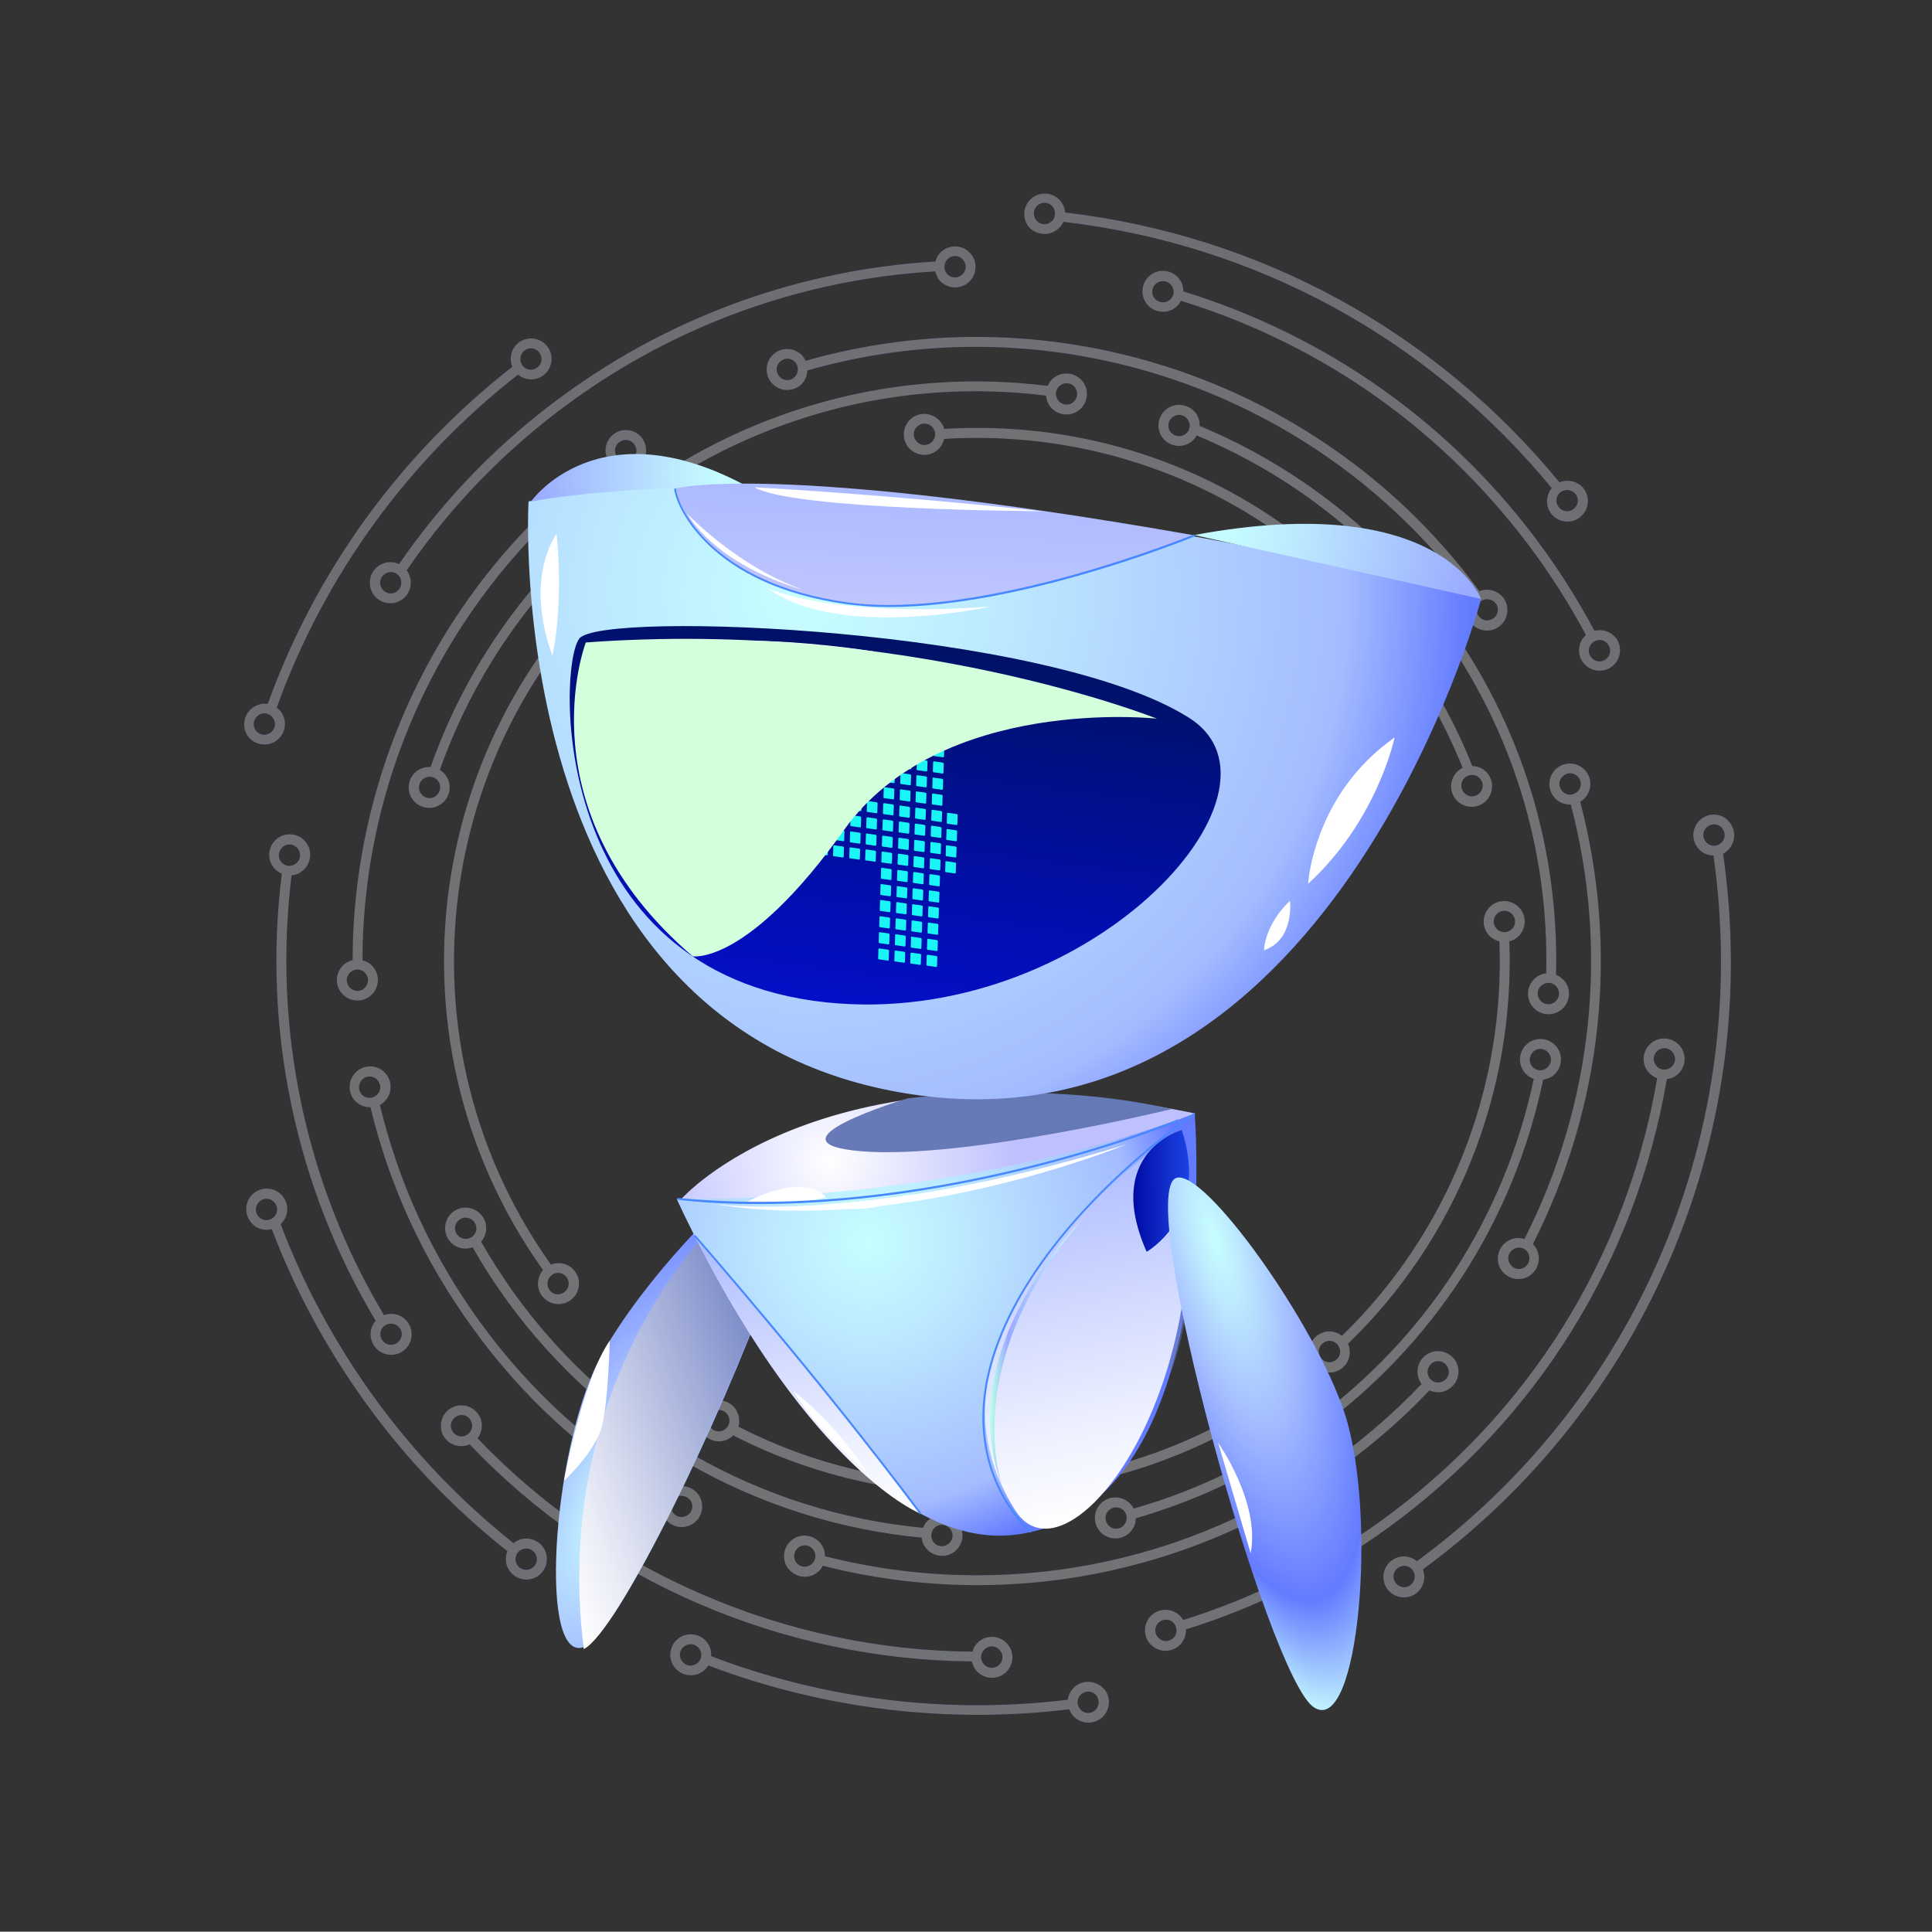 <svg cache-id="ded761fbf6784bddb758497d93b17589" id="emjSaVDW3zs1" xmlns="http://www.w3.org/2000/svg" xmlns:xlink="http://www.w3.org/1999/xlink" viewBox="0 0 617.7 617.6" shape-rendering="geometricPrecision" text-rendering="geometricPrecision"><rect x="0" y="0" width="617.7" height="617.6" fill="#333333" stroke="none"/><defs><radialGradient id="emjSaVDW3zs28-fill" cx="0" cy="0" r="778.362" spreadMethod="pad" gradientUnits="userSpaceOnUse" gradientTransform="matrix(-0.832 -0.555 0.555 -0.832 293.262 330.64)"><stop id="emjSaVDW3zs28-fill-0" offset="0%" stop-color="#fff"></stop><stop id="emjSaVDW3zs28-fill-1" offset="20.19%" stop-color="#ecedf4"></stop><stop id="emjSaVDW3zs28-fill-2" offset="60.84%" stop-color="#bcc0d6"></stop><stop id="emjSaVDW3zs28-fill-3" offset="100%" stop-color="#878fb7"></stop></radialGradient><radialGradient id="emjSaVDW3zs31-fill" cx="0" cy="0" r="119.201" spreadMethod="pad" gradientUnits="userSpaceOnUse" gradientTransform="matrix(0.503 -0.864 0.375 0.218 192.703 483.325)"><stop id="emjSaVDW3zs31-fill-0" offset="0%" stop-color="#c7feff"></stop><stop id="emjSaVDW3zs31-fill-1" offset="15.58%" stop-color="#bdebff"></stop><stop id="emjSaVDW3zs31-fill-2" offset="46.08%" stop-color="#a4bcff"></stop><stop id="emjSaVDW3zs31-fill-3" offset="97.07%" stop-color="#637bff"></stop></radialGradient><linearGradient id="emjSaVDW3zs32-fill" x1="256.732" y1="448.214" x2="164.769" y2="471.593" spreadMethod="pad" gradientUnits="userSpaceOnUse" gradientTransform="translate(0 0)"><stop id="emjSaVDW3zs32-fill-0" offset="0%" stop-color="#687ac0"></stop><stop id="emjSaVDW3zs32-fill-1" offset="0%" stop-color="#6d7ec2"></stop><stop id="emjSaVDW3zs32-fill-2" offset="49.93%" stop-color="#bbc3e3"></stop><stop id="emjSaVDW3zs32-fill-3" offset="83.46%" stop-color="#eceef7"></stop><stop id="emjSaVDW3zs32-fill-4" offset="100%" stop-color="#fff"></stop></linearGradient><radialGradient id="emjSaVDW3zs36-fill" cx="0" cy="0" r="58.364" spreadMethod="pad" gradientUnits="userSpaceOnUse" gradientTransform="translate(274.094 371.678)"><stop id="emjSaVDW3zs36-fill-0" offset="0%" stop-color="#fff"></stop><stop id="emjSaVDW3zs36-fill-1" offset="100%" stop-color="#bfc1ff"></stop></radialGradient><radialGradient id="emjSaVDW3zs39-fill" cx="0" cy="0" r="107.579" spreadMethod="pad" gradientUnits="userSpaceOnUse" gradientTransform="translate(286.697 397.28)"><stop id="emjSaVDW3zs39-fill-0" offset="0%" stop-color="#c7feff"></stop><stop id="emjSaVDW3zs39-fill-1" offset="26.72%" stop-color="#bdebff"></stop><stop id="emjSaVDW3zs39-fill-2" offset="79.05%" stop-color="#a4bcff"></stop><stop id="emjSaVDW3zs39-fill-3" offset="97.07%" stop-color="#637bff"></stop></radialGradient><linearGradient id="emjSaVDW3zs41-fill" x1="372.739" y1="481.719" x2="346.789" y2="368.014" spreadMethod="pad" gradientUnits="userSpaceOnUse" gradientTransform="translate(0 0)"><stop id="emjSaVDW3zs41-fill-0" offset="0%" stop-color="#fff"></stop><stop id="emjSaVDW3zs41-fill-1" offset="27.73%" stop-color="#ecefff"></stop><stop id="emjSaVDW3zs41-fill-2" offset="83.63%" stop-color="#bbc7ff"></stop><stop id="emjSaVDW3zs41-fill-3" offset="100%" stop-color="#acbaff"></stop></linearGradient><linearGradient id="emjSaVDW3zs42-fill" x1="389.087" y1="378.384" x2="371.291" y2="378.909" spreadMethod="pad" gradientUnits="userSpaceOnUse" gradientTransform="translate(0 0)"><stop id="emjSaVDW3zs42-fill-0" offset="0%" stop-color="#1b42e1"></stop><stop id="emjSaVDW3zs42-fill-1" offset="36.18%" stop-color="#1331ce"></stop><stop id="emjSaVDW3zs42-fill-2" offset="100%" stop-color="#000aa4"></stop></linearGradient><linearGradient id="emjSaVDW3zs43-fill" x1="279.918" y1="489.73" x2="257.352" y2="390.856" spreadMethod="pad" gradientUnits="userSpaceOnUse" gradientTransform="translate(0 0)"><stop id="emjSaVDW3zs43-fill-0" offset="0%" stop-color="#fff"></stop><stop id="emjSaVDW3zs43-fill-1" offset="27.73%" stop-color="#ecefff"></stop><stop id="emjSaVDW3zs43-fill-2" offset="83.63%" stop-color="#bbc7ff"></stop><stop id="emjSaVDW3zs43-fill-3" offset="100%" stop-color="#acbaff"></stop></linearGradient><linearGradient id="emjSaVDW3zs50-fill" x1="355.397" y1="431.176" x2="327.276" y2="431.176" spreadMethod="pad" gradientUnits="userSpaceOnUse" gradientTransform="translate(0 0)"><stop id="emjSaVDW3zs50-fill-0" offset="0%" stop-color="#c7feff"></stop><stop id="emjSaVDW3zs50-fill-1" offset="22.39%" stop-color="#bdebff"></stop><stop id="emjSaVDW3zs50-fill-2" offset="67.51%" stop-color="#a3baff"></stop><stop id="emjSaVDW3zs50-fill-3" offset="81.56%" stop-color="#9aaaff"></stop><stop id="emjSaVDW3zs50-fill-4" offset="98.6%" stop-color="#b6ffe6"></stop></linearGradient><radialGradient id="emjSaVDW3zs58-fill" cx="0" cy="0" r="156.028" spreadMethod="pad" gradientUnits="userSpaceOnUse" gradientTransform="matrix(0.447 0.894 -0.272 0.136 395.476 385.431)"><stop id="emjSaVDW3zs58-fill-0" offset="0%" stop-color="#c7feff"></stop><stop id="emjSaVDW3zs58-fill-1" offset="13.39%" stop-color="#bdebff"></stop><stop id="emjSaVDW3zs58-fill-2" offset="39.62%" stop-color="#a4bcff"></stop><stop id="emjSaVDW3zs58-fill-3" offset="76.77%" stop-color="#637bff"></stop><stop id="emjSaVDW3zs58-fill-4" offset="100%" stop-color="#bff0ff"></stop></radialGradient><radialGradient id="emjSaVDW3zs61-fill" cx="0" cy="0" r="220.538" spreadMethod="pad" gradientUnits="userSpaceOnUse" gradientTransform="translate(256.364 192.314)"><stop id="emjSaVDW3zs61-fill-0" offset="0%" stop-color="#c7feff"></stop><stop id="emjSaVDW3zs61-fill-1" offset="26.72%" stop-color="#bdebff"></stop><stop id="emjSaVDW3zs61-fill-2" offset="79.05%" stop-color="#a4bcff"></stop><stop id="emjSaVDW3zs61-fill-3" offset="97.07%" stop-color="#637bff"></stop></radialGradient><linearGradient id="emjSaVDW3zs62-fill" x1="279.479" y1="324.352" x2="290.541" y2="206.938" spreadMethod="pad" gradientUnits="userSpaceOnUse" gradientTransform="translate(0 0)"><stop id="emjSaVDW3zs62-fill-0" offset="0%" stop-color="#030fc6"></stop><stop id="emjSaVDW3zs62-fill-1" offset="24.24%" stop-color="#020fb3"></stop><stop id="emjSaVDW3zs62-fill-2" offset="73.07%" stop-color="#011082"></stop><stop id="emjSaVDW3zs62-fill-3" offset="100%" stop-color="#001165"></stop></linearGradient><radialGradient id="emjSaVDW3zs63-fill" cx="0" cy="0" r="62.108" spreadMethod="pad" gradientUnits="userSpaceOnUse" gradientTransform="translate(230.142 154.759)"><stop id="emjSaVDW3zs63-fill-0" offset="0%" stop-color="#c7feff"></stop><stop id="emjSaVDW3zs63-fill-1" offset="27.45%" stop-color="#bdebff"></stop><stop id="emjSaVDW3zs63-fill-2" offset="82.77%" stop-color="#a3baff"></stop><stop id="emjSaVDW3zs63-fill-3" offset="100%" stop-color="#9aaaff"></stop></radialGradient><radialGradient id="emjSaVDW3zs64-fill" cx="0" cy="0" r="81.542" spreadMethod="pad" gradientUnits="userSpaceOnUse" gradientTransform="translate(390.142 168.536)"><stop id="emjSaVDW3zs64-fill-0" offset="0%" stop-color="#c7feff"></stop><stop id="emjSaVDW3zs64-fill-1" offset="27.45%" stop-color="#bdebff"></stop><stop id="emjSaVDW3zs64-fill-2" offset="82.77%" stop-color="#a3baff"></stop><stop id="emjSaVDW3zs64-fill-3" offset="100%" stop-color="#9aaaff"></stop></radialGradient><linearGradient id="emjSaVDW3zs65-fill" x1="298.208" y1="195.948" x2="298.208" y2="158.187" spreadMethod="pad" gradientUnits="userSpaceOnUse" gradientTransform="translate(0 0)"><stop id="emjSaVDW3zs65-fill-0" offset="0%" stop-color="#bfc6ff"></stop><stop id="emjSaVDW3zs65-fill-1" offset="99.05%" stop-color="#acbaff"></stop><stop id="emjSaVDW3zs65-fill-2" offset="100%" stop-color="#acbaff"></stop></linearGradient></defs><g id="emjSaVDW3zs2" opacity="0.35" transform="matrix(0.348 -0.938 0.938 0.348 -88.18 490.978)"><g><path d="M239.7,462.5c.9-2.7-.1-5.8-2.6-7.4-3-2-7.1-1.2-9.1,1.8s-1.2,7.1,1.8,9.1c2.6,1.7,6,1.3,8.2-.8c43.4,20.8,93.7,22.1,138.5,3.6.5.7,1,1.3,1.7,1.7c3,2,7.1,1.2,9.1-1.8s1.2-7.1-1.8-9.1-7.1-1.2-9.1,1.8c-.9,1.3-1.2,2.9-1,4.4-43.7,18.2-93.1,17-135.7-3.3Zm-8,.8c-1.6-1-2-3.2-.9-4.7c1-1.6,3.2-2,4.7-.9c1.6,1,2,3.2.9,4.7-1.1,1.6-3.2,2-4.7.9Zm152.1-1c1.6,1,2,3.2.9,4.7-1,1.6-3.2,2-4.7.9-1.6-1-2-3.2-.9-4.7c1-1.6,3.2-2,4.7-.9Z" fill="#020fb5"></path><path d="M467.2,242.5c.6-.4,1.2-1,1.6-1.7c2-3,1.2-7.1-1.8-9.1s-7.1-1.2-9.1,1.8-1.2,7.1,1.8,9.1c1.4.9,3,1.2,4.5,1c23.3,52.7,18.2,112.6-13.8,160.5-7.7,11.6-16.9,22.1-27.1,31.4-.3-.3-.5-.5-.9-.7-3-2-7.1-1.2-9.1,1.8s-1.2,7.1,1.8,9.1s7.1,1.2,9.1-1.8c1.2-1.7,1.3-3.8.7-5.7c10.6-9.5,20-20.4,28-32.4c32.8-48.7,38-109.7,14.3-163.3Zm-5.7-2.5c-1.6-1-2-3.2-.9-4.7c1-1.6,3.2-2,4.7-.9c1.6,1,2,3.2.9,4.7-1,1.6-3.1,2-4.7.9ZM417.1,443.1c-1.6-1-2-3.2-.9-4.7c1-1.6,3.2-2,4.7-.9c1.6,1,2,3.2.9,4.7-1,1.6-3.1,2-4.7.9Z" fill="#020fb5"></path><path d="M132.5,359c-1,.5-1.9,1.2-2.5,2.2-2,3-1.2,7.1,1.8,9.1s7.1,1.2,9.1-1.8s1.2-7.1-1.8-9.1c-1.1-.7-2.3-1.1-3.5-1.1-13.5-50.6-4.6-104.4,24.4-147.9c3.8-5.7,7.9-11.1,12.2-16.3c2.8,1.1,6.1.1,7.8-2.5c2-3,1.2-7.1-1.8-9.1s-7.1-1.2-9.1,1.8c-1.7,2.5-1.4,5.7.5,7.9-4.4,5.2-8.5,10.7-12.3,16.4-29.4,44.3-38.5,99-24.8,150.4Zm4.8,3c1.6,1,2,3.2.9,4.7-1,1.6-3.2,2-4.7.9-1.6-1-2-3.2-.9-4.7c1-1.5,3.2-1.9,4.7-.9Zm34.4-175.9c1-1.6,3.2-2,4.7-.9c1.6,1,2,3.2.9,4.7-1,1.6-3.2,2-4.7.9-1.5-1-1.9-3.1-.9-4.7Z" fill="#020fb5"></path><path d="M114.9,277.1c-2,.1-4,1.1-5.2,2.9-2,3-1.2,7.1,1.8,9.1s7.1,1.2,9.1-1.8s1.2-7.1-1.8-9.1c-.3-.2-.5-.3-.8-.4c4.7-27,14.8-52.3,30.1-75.2c14.4-21.6,32.5-39.7,53.8-54c.2.2.4.4.7.5c3,2,7.1,1.2,9.1-1.8s1.2-7.1-1.8-9.1-7.1-1.2-9.1,1.8c-1.2,1.8-1.4,4.1-.6,6-21.6,14.5-40,33-54.6,54.9-15.6,23.1-25.9,48.8-30.7,76.2Zm3.1,8.4c-1,1.6-3.2,2-4.7.9-1.6-1-2-3.2-.9-4.7c1-1.6,3.2-2,4.7-.9c1.5,1,1.9,3.1.9,4.7Zm90-144.8c1.6,1,2,3.2.9,4.7-1,1.6-3.2,2-4.7.9-1.6-1-2-3.2-.9-4.7c1-1.5,3.2-1.9,4.7-.9Z" fill="#020fb5"></path><path d="M426.2,474.5c.2.1.3.3.5.4c3,2,7.1,1.2,9.1-1.8s1.2-7.1-1.8-9.1-7.1-1.2-9.1,1.8c-1.3,1.9-1.4,4.2-.6,6.2-39.4,27.7-87.3,39.9-135.3,34.4-.1-2-1.1-3.9-2.9-5.1-3-2-7.1-1.2-9.1,1.8s-1.2,7.1,1.8,9.1s7.1,1.2,9.1-1.8c.2-.3.3-.6.5-.9c48.9,5.6,97.7-6.8,137.8-35Zm6.1-7.8c1.6,1,2,3.2.9,4.7-1,1.6-3.2,2-4.7.9-1.6-1-2-3.2-.9-4.7c1-1.6,3.1-2,4.7-.9Zm-151.6,43c-1.6-1-2-3.2-.9-4.7c1-1.6,3.2-2,4.7-.9c1.6,1,2,3.2.9,4.7-1,1.5-3.1,1.9-4.7.9Z" fill="#020fb5"></path><path d="M435.6,125.1c-21.4-14.3-44.8-24.7-69.5-30.9.2-2.3-.8-4.6-2.9-6-3-2-7.1-1.2-9.1,1.8s-1.2,7.1,1.8,9.1s7.1,1.2,9.1-1.8c0,0,0-.1.1-.1c24.5,6.1,47.6,16.4,68.8,30.5c35.1,23.4,62.6,56.1,79.5,94.6-.7.5-1.3,1.1-1.9,1.8-2,3-1.2,7.1,1.8,9.1s7.1,1.2,9.1-1.8s1.2-7.1-1.8-9.1c-1.3-.9-2.8-1.2-4.2-1-17.2-39.1-45.1-72.4-80.8-96.2ZM357.7,96.6c-1.6-1-2-3.2-.9-4.7c1-1.6,3.2-2,4.7-.9c1.6,1,2,3.2.9,4.7-1,1.5-3.1,1.9-4.7.9ZM518.9,224.9c1.6,1,2,3.2.9,4.7-1,1.6-3.2,2-4.7.9-1.6-1-2-3.2-.9-4.7c1-1.5,3.1-1.9,4.7-.9Z" fill="#020fb5"></path><path d="M136.8,171.3c-2.8-1.1-6-.1-7.8,2.5-2,3-1.2,7.1,1.8,9.1s7.1,1.2,9.1-1.8c1.7-2.5,1.4-5.8-.5-7.9C170,135,213.1,107.9,260.9,96.6c.5,1,1.2,2,2.3,2.6c3,2,7.1,1.2,9.1-1.8s1.2-7.1-1.8-9.1-7.1-1.2-9.1,1.8c-.7,1-1,2.2-1.1,3.4-48.7,11.4-92.4,39-123.5,77.8Zm.5,8c-1,1.6-3.2,2-4.7.9-1.6-1-2-3.2-.9-4.7c1-1.6,3.2-2,4.7-.9c1.5,1,1.9,3.2.9,4.7ZM268.6,90.9c1.6,1,2,3.2.9,4.7-1,1.6-3.2,2-4.7.9-1.6-1-2-3.2-.9-4.7c1-1.5,3.1-1.9,4.7-.9Z" fill="#020fb5"></path><path d="M187.2,497.6c49,32.6,107.7,44.6,165.5,33.7.5.9,1.2,1.8,2.1,2.4c3,2,7.1,1.2,9.1-1.8s1.2-7.1-1.8-9.1-7.1-1.2-9.1,1.8c-.7,1.1-1.1,2.4-1.1,3.7C295,539,237.2,527.2,189,495c-20-13.3-37.5-29.6-52.1-48.5.1-.2.3-.3.4-.5c2-3,1.2-7.1-1.8-9.1s-7.1-1.2-9.1,1.8-1.2,7.1,1.8,9.1c1.9,1.3,4.2,1.4,6.2.6c14.8,19.2,32.6,35.7,52.8,49.2Zm173.2,27.9c1.6,1,2,3.2.9,4.7-1,1.6-3.2,2-4.7.9-1.6-1-2-3.2-.9-4.7c1-1.5,3.1-2,4.7-.9ZM130,445.3c-1.6-1-2-3.2-.9-4.7c1-1.6,3.2-2,4.7-.9c1.6,1,2,3.2.9,4.7s-3.2,2-4.7.9Z" fill="#020fb5"></path><path d="M434.7,512.8c-3-2-7.1-1.2-9.1,1.8-1.2,1.8-1.4,3.9-.7,5.8-77.5,42-170.9,38-244.4-10.4c1-2.8,0-5.9-2.5-7.6-3-2-7.1-1.2-9.1,1.8s-1.2,7.1,1.8,9.1c2.6,1.7,5.9,1.3,8-.6c74.6,49.1,169.3,53.1,247.8,10.4.2.2.5.5.8.6c3,2,7.1,1.2,9.1-1.8c2.2-3,1.3-7.1-1.7-9.1Zm-262.1-2.1c-1.6-1-2-3.2-.9-4.7c1-1.6,3.2-2,4.7-.9c1.6,1,2,3.2.9,4.7-1,1.5-3.2,1.9-4.7.9Zm256.6,10.4c-1.6-1-2-3.2-.9-4.7c1-1.6,3.2-2,4.7-.9c1.6,1,2,3.2.9,4.7-1,1.5-3.1,2-4.7.9Z" fill="#020fb5"></path><path d="M479,459.8c6.7-7.6,13-15.7,18.7-24.2c27.2-40.7,40-88,37.3-136.7c1.3-.5,2.4-1.3,3.2-2.5c2-3,1.2-7.1-1.8-9.1s-7.1-1.2-9.1,1.8-1.2,7.1,1.8,9.1c.9.6,1.8.9,2.8,1c2.7,48-10,94.5-36.7,134.6-5.6,8.4-11.8,16.4-18.4,23.9-2.9-1.6-6.6-.7-8.5,2.1-2,3-1.2,7.1,1.8,9.1s7.1,1.2,9.1-1.8c1.4-2.3,1.3-5.2-.2-7.3Zm50.8-168.9c1-1.6,3.2-2,4.7-.9c1.6,1,2,3.2.9,4.7-1,1.6-3.2,2-4.7.9-1.5-1-1.9-3.2-.9-4.7ZM471.7,466.3c-1.6-1-2-3.2-.9-4.7c1-1.6,3.2-2,4.7-.9c1.6,1,2,3.2.9,4.7-1,1.5-3.1,2-4.7.9Z" fill="#020fb5"></path><path d="M340.9,496.7c3,2,7.1,1.2,9.1-1.8s1.2-7.1-1.8-9.1-7.1-1.2-9.1,1.8c-.8,1.2-1.1,2.5-1.1,3.8-44.7,6.6-89.9-3.5-127.6-28.6-17.7-11.8-33.1-26.4-45.6-43.5.2-.2.4-.5.6-.8c2-3,1.2-7.1-1.8-9.1s-7.1-1.2-9.1,1.8-1.2,7.1,1.8,9.1c1.8,1.2,4,1.4,5.8.7c12.8,17.3,28.4,32.3,46.5,44.3c38.4,25.6,84.6,35.9,130.2,29c.6,1,1.2,1.8,2.1,2.4ZM158.1,417.9c-1.6-1-2-3.2-.9-4.7c1-1.6,3.2-2,4.7-.9c1.6,1,2,3.2.9,4.7-1,1.5-3.1,1.9-4.7.9Zm188.3,70.5c1.6,1,2,3.2.9,4.7-1,1.6-3.2,2-4.7.9-1.6-1-2-3.2-.9-4.7c1-1.5,3.2-1.9,4.7-.9Z" fill="#020fb5"></path><path d="M429,144.1c-2.6-1.7-5.9-1.3-8,.6-52.8-34.7-119.3-42.3-178.7-20.4-.5-.7-1.1-1.3-1.8-1.8-3-2-7.1-1.2-9.1,1.8s-1.2,7.1,1.8,9.1s7.1,1.2,9.1-1.8c.9-1.3,1.2-2.8,1-4.3c58.4-21.6,123.9-14.1,175.9,20-1,2.8,0,5.9,2.5,7.6c3,2,7.1,1.2,9.1-1.8s1.2-7-1.8-9ZM234.9,130.8c-1.6-1-2-3.2-.9-4.7c1-1.6,3.2-2,4.7-.9c1.6,1,2,3.2.9,4.7-1,1.5-3.1,1.9-4.7.9Zm188.5,21.5c-1.6-1-2-3.2-.9-4.7c1-1.6,3.2-2,4.7-.9c1.6,1,2,3.2.9,4.7-1,1.6-3.1,2-4.7.9Z" fill="#020fb5"></path><path d="M494.9,269.8c-1-.7-2.2-1-3.3-1.1-10.8-45.8-38.3-85.3-77.5-111.4-31.4-20.9-67.8-31.7-105.3-31.1-.4-1.4-1.3-2.7-2.6-3.6-3-2-7.1-1.2-9.1,1.8s-1.2,7.1,1.8,9.1s7.1,1.2,9.1-1.8c.5-.7.8-1.6,1-2.4c36.9-.5,72.6,10,103.4,30.6c38.5,25.7,65.5,64.5,76.1,109.4-1,.5-2,1.2-2.7,2.3-2,3-1.2,7.1,1.8,9.1s7.1,1.2,9.1-1.8s1.2-7.1-1.8-9.1ZM300.7,131c-1.6-1-2-3.2-.9-4.7c1-1.6,3.2-2,4.7-.9c1.6,1,2,3.2.9,4.7-1,1.5-3.1,1.9-4.7.9ZM489.4,278.1c-1.6-1-2-3.2-.9-4.7c1-1.6,3.2-2,4.7-.9c1.6,1,2,3.2.9,4.7-1,1.5-3.1,1.9-4.7.9Z" fill="#020fb5"></path><path d="M498,307c-3-2-7.1-1.2-9.1,1.8s-1.2,7.1,1.8,9.1c.8.5,1.7.9,2.6,1-1.3,33.3-11.8,65.6-30.4,93.5-22.3,33.4-54,57.9-91.9,71-.5-1-1.2-1.9-2.2-2.5-3-2-7.1-1.2-9.1,1.8s-1.2,7.1,1.8,9.1s7.1,1.2,9.1-1.8c.7-1.1,1-2.3,1.1-3.5c38.6-13.3,71-38.2,93.8-72.3c19-28.5,29.7-61.5,31-95.5c1.3-.4,2.5-1.3,3.4-2.5c1.9-3.1,1.1-7.2-1.9-9.2ZM363.3,489.1c-1.6-1-2-3.2-.9-4.7c1-1.6,3.2-2,4.7-.9c1.6,1,2,3.2.9,4.7-1,1.5-3.1,2-4.7.9ZM491.5,310.6c1-1.6,3.2-2,4.7-.9c1.6,1,2,3.2.9,4.7-1,1.6-3.2,2-4.7.9-1.5-1-1.9-3.2-.9-4.7Z" fill="#020fb5"></path><path d="M473,192.5c2-3,1.2-7.1-1.8-9.1s-7.1-1.2-9.1,1.8-1.2,7.1,1.8,9.1c1.7,1.2,3.8,1.3,5.6.7c48.5,66,50.9,155.6,5.9,224.1-2.8-1-5.9,0-7.6,2.5-2,3-1.2,7.1,1.8,9.1s7.1,1.2,9.1-1.8c1.7-2.6,1.3-5.9-.6-8c45.7-69.5,43.3-160.5-5.9-227.5.3-.3.6-.6.8-.9Zm3.2,234.7c-1,1.6-3.2,2-4.7.9-1.6-1-2-3.2-.9-4.7c1-1.6,3.2-2,4.7-.9s1.9,3.1.9,4.7ZM465.7,191.7c-1.6-1-2-3.2-.9-4.7c1-1.6,3.2-2,4.7-.9c1.6,1,2,3.2.9,4.7-1,1.5-3.2,1.9-4.7.9Z" fill="#020fb5"></path><path d="M539.3,254.1c1,.7,2.1,1,3.2,1.1c14.7,60.2,5.6,122.5-25.5,175.9-2.7-.9-5.9,0-7.6,2.5-2,3-1.2,7.1,1.8,9.1s7.1,1.2,9.1-1.8c1.7-2.6,1.3-5.9-.7-8.1c31.5-54.1,40.7-117.1,25.9-178.1c1.1-.5,2-1.3,2.7-2.3c2-3,1.2-7.1-1.8-9.1s-7.1-1.2-9.1,1.8c-1.8,2.9-1,7,2,9ZM517.8,439c-1,1.6-3.2,2-4.7.9-1.6-1-2-3.2-.9-4.7c1-1.6,3.2-2,4.7-.9c1.5,1,1.9,3.2.9,4.7Zm27-193.2c1.6,1,2,3.2.9,4.7s-3.2,2-4.7.9c-1.6-1-2-3.2-.9-4.7c1-1.5,3.1-2,4.7-.9Z" fill="#020fb5"></path><path d="M105.3,421.7c-1.6-1-3.4-1.3-5.1-.9-17.8-34.4-27-73-26.6-111.7c1.4-.4,2.7-1.3,3.6-2.6c2-3,1.2-7.1-1.8-9.1s-7.1-1.2-9.1,1.8-1.2,7.1,1.8,9.1c.7.5,1.5.8,2.4,1-.3,39.2,9,78.2,27,113-.4.4-.9.8-1.2,1.3-2,3-1.2,7.1,1.8,9.1s7.1,1.2,9.1-1.8c1.9-3.1,1.1-7.2-1.9-9.2ZM68.9,300.9c1-1.6,3.2-2,4.7-.9c1.6,1,2,3.2.9,4.7-1,1.6-3.2,2-4.7.9-1.6-1-2-3.1-.9-4.7ZM99.8,430c-1.6-1-2-3.2-.9-4.7c1-1.6,3.2-2,4.7-.9c1.6,1,2,3.2.9,4.7s-3.2,1.9-4.7.9Z" fill="#020fb5"></path><path d="M110.3,331.5c.9.6,1.8.9,2.8,1c6.3,59.1,38.2,111.8,87.7,144.8c10.2,6.8,21.1,12.7,32.3,17.5-.2,2.3.8,4.6,2.9,5.9c3,2,7.1,1.2,9.1-1.8s1.2-7.1-1.8-9.1-7.1-1.2-9.1,1.8c0,0,0,.1-.1.1-11-4.7-21.6-10.5-31.6-17.1-48.7-32.4-80.1-84.4-86.3-142.5c1.3-.5,2.4-1.3,3.2-2.5c2-3,1.2-7.1-1.8-9.1s-7.1-1.2-9.1,1.8c-2,3.2-1.2,7.2,1.8,9.2Zm131.2,161c1.6,1,2,3.2.9,4.7-1,1.6-3.2,2-4.7.9-1.6-1-2-3.2-.9-4.7c1-1.5,3.1-1.9,4.7-.9ZM115.9,323.2c1.6,1,2,3.2.9,4.7-1,1.6-3.2,2-4.7.9-1.6-1-2-3.2-.9-4.7c1-1.5,3.1-1.9,4.7-.9Z" fill="#020fb5"></path><path d="M162.8,218.3c-2,3-1.2,7.1,1.8,9.1s7.1,1.2,9.1-1.8c1.7-2.5,1.4-5.8-.6-8c51.2-75.4,153.8-96,230-46-1,2.8,0,5.9,2.5,7.6c3,2,7.1,1.2,9.1-1.8s1.2-7.1-1.8-9.1c-2.6-1.7-5.9-1.3-8,.6-77.7-50.9-182.2-30-234.3,46.9-2.9-1-6.1-.1-7.8,2.5Zm248.3-47.4c1.6,1,2,3.2.9,4.7-1,1.6-3.2,2-4.7.9-1.6-1-2-3.2-.9-4.7c1-1.6,3.1-2,4.7-.9ZM170.1,219c1.6,1,2,3.2.9,4.7-1,1.6-3.2,2-4.7.9-1.6-1-2-3.2-.9-4.7c1-1.5,3.1-1.9,4.7-.9Z" fill="#020fb5"></path><path d="M120.3,212.3c2-3,1.2-7.1-1.8-9.1s-7.1-1.2-9.1,1.8c-1.7,2.6-1.3,6,.8,8.2-26.5,54.2-29.8,117.6-9.2,174.6-.8.5-1.4,1.1-2,1.9-2,3-1.2,7.1,1.8,9.1s7.1,1.2,9.1-1.8s1.2-7.1-1.8-9.1c-1.3-.8-2.7-1.2-4.1-1-20.3-56.1-17.1-118.6,8.9-172c2.7.8,5.8-.1,7.4-2.6Zm-13,182.9c-1,1.6-3.2,2-4.7.9-1.6-1-2-3.2-.9-4.7c1-1.6,3.2-2,4.7-.9c1.6,1,2,3.1.9,4.7ZM113,211.5c-1.6-1-2-3.2-.9-4.7c1-1.6,3.2-2,4.7-.9c1.6,1,2,3.2.9,4.7-1,1.5-3.1,2-4.7.9Z" fill="#020fb5"></path><path d="M299.6,77.1c3,2,7.1,1.2,9.1-1.8.4-.6.6-1.2.8-1.8c44.7-.4,88.5,11.8,126.6,35.3-1,2.7,0,5.9,2.5,7.6c3,2,7.1,1.2,9.1-1.8s1.2-7.1-1.8-9.1c-2.6-1.7-5.9-1.3-8.1.7C399.2,82.4,354.9,70,309.6,70.4c-.3-1.6-1.3-3.1-2.8-4.1-3-2-7.1-1.2-9.1,1.8-1.9,3-1.1,7,1.9,9Zm144.5,31c1.6,1,2,3.2.9,4.7-1,1.6-3.2,2-4.7.9-1.6-1-2-3.2-.9-4.7c1-1.5,3.2-1.9,4.7-.9Zm-139-39.3c1.6,1,2,3.2.9,4.7-1,1.6-3.2,2-4.7.9-1.6-1-2-3.2-.9-4.7c1-1.5,3.1-1.9,4.7-.9Z" fill="#020fb5"></path><path d="M150.4,288.9c2-3,1.2-7.1-1.8-9.1s-7.1-1.2-9.1,1.8-1.2,7.1,1.8,9.1c.3.2.6.3.9.5-7,58.7,17.3,117.4,63.6,153.9-1.1,2.8-.1,6,2.5,7.8c3,2,7.1,1.2,9.1-1.8s1.2-7.1-1.8-9.1c-2.5-1.7-5.8-1.4-7.9.6-45.3-35.8-69.1-93.3-62.3-150.8c1.9-.2,3.8-1.2,5-2.9Zm63.4,155.7c1.6,1,2,3.2.9,4.7-1,1.6-3.2,2-4.7.9-1.6-1-2-3.2-.9-4.7c1-1.6,3.2-2,4.7-.9ZM142.2,283.3c1-1.6,3.2-2,4.7-.9c1.6,1,2,3.2.9,4.7-1,1.6-3.2,2-4.7.9-1.6-1-2-3.1-.9-4.7Z" fill="#020fb5"></path><path d="M152.7,130c-15.9,13.9-29.9,29.9-41.8,47.7-12.2,18.3-21.8,38-28.5,58.7-2.2-.1-4.4.9-5.7,2.9-2,3-1.2,7.1,1.8,9.1s7.1,1.2,9.1-1.8s1.2-7.1-1.8-9.1c-.1-.1-.2-.1-.3-.2c6.7-20.4,16.1-39.8,28.1-57.8c11.8-17.6,25.7-33.6,41.6-47.4c2.9,1.5,6.5.6,8.4-2.2c2-3,1.2-7.1-1.8-9.1s-7.1-1.2-9.1,1.8c-1.7,2.4-1.5,5.3,0,7.4ZM84.9,244.8c-1,1.6-3.2,2-4.7.9-1.6-1-2-3.2-.9-4.7c1-1.6,3.2-2,4.7-.9c1.5,1,2,3.1.9,4.7Zm75-121.4c1.6,1,2,3.2.9,4.7-1,1.6-3.2,2-4.7.9-1.6-1-2-3.2-.9-4.7c1-1.5,3.1-1.9,4.7-.9Z" fill="#020fb5"></path></g><g style="mix-blend-mode:color-dodge"><path d="M239.7,462.5c.9-2.7-.1-5.8-2.6-7.4-3-2-7.1-1.2-9.1,1.8s-1.2,7.1,1.8,9.1c2.6,1.7,6,1.3,8.2-.8c43.4,20.8,93.7,22.1,138.5,3.6.5.7,1,1.3,1.7,1.7c3,2,7.1,1.2,9.1-1.8s1.2-7.1-1.8-9.1-7.1-1.2-9.1,1.8c-.9,1.3-1.2,2.9-1,4.4-43.7,18.2-93.1,17-135.7-3.3Zm-8,.8c-1.6-1-2-3.2-.9-4.7c1-1.6,3.2-2,4.7-.9c1.6,1,2,3.2.9,4.7-1.1,1.6-3.2,2-4.7.9Zm152.1-1c1.6,1,2,3.2.9,4.7-1,1.6-3.2,2-4.7.9-1.6-1-2-3.2-.9-4.7c1-1.6,3.2-2,4.7-.9Zm83.4-219.8c.6-.4,1.2-1,1.6-1.7c2-3,1.2-7.1-1.8-9.1s-7.1-1.2-9.1,1.8-1.2,7.1,1.8,9.1c1.4.9,3,1.2,4.5,1c23.3,52.7,18.2,112.6-13.8,160.5-7.7,11.6-16.9,22.1-27.1,31.4-.3-.3-.5-.5-.9-.7-3-2-7.1-1.2-9.1,1.8s-1.2,7.1,1.8,9.1s7.1,1.2,9.1-1.8c1.2-1.7,1.3-3.8.7-5.7c10.6-9.5,20-20.4,28-32.4c32.8-48.7,38-109.7,14.3-163.3Zm-5.7-2.5c-1.6-1-2-3.2-.9-4.7c1-1.6,3.2-2,4.7-.9c1.6,1,2,3.2.9,4.7-1,1.6-3.1,2-4.7.9ZM417.1,443.1c-1.6-1-2-3.2-.9-4.7c1-1.6,3.2-2,4.7-.9c1.6,1,2,3.2.9,4.7-1,1.6-3.1,2-4.7.9ZM132.5,359c-1,.5-1.9,1.2-2.5,2.2-2,3-1.2,7.1,1.8,9.1s7.1,1.2,9.1-1.8s1.2-7.1-1.8-9.1c-1.1-.7-2.3-1.1-3.5-1.1-13.5-50.6-4.6-104.4,24.4-147.9c3.8-5.7,7.9-11.1,12.2-16.3c2.8,1.1,6.1.1,7.8-2.5c2-3,1.2-7.1-1.8-9.1s-7.1-1.2-9.1,1.8c-1.7,2.5-1.4,5.7.5,7.9-4.4,5.2-8.5,10.7-12.3,16.4-29.4,44.3-38.5,99-24.8,150.4Zm4.8,3c1.6,1,2,3.2.9,4.7-1,1.6-3.2,2-4.7.9-1.6-1-2-3.2-.9-4.7c1-1.5,3.2-1.9,4.7-.9Zm34.4-175.9c1-1.6,3.2-2,4.7-.9c1.6,1,2,3.2.9,4.7-1,1.6-3.2,2-4.7.9-1.5-1-1.9-3.1-.9-4.7Zm-56.8,91c-2,.1-4,1.1-5.2,2.9-2,3-1.2,7.1,1.8,9.1s7.1,1.2,9.1-1.8s1.2-7.1-1.8-9.1c-.3-.2-.5-.3-.8-.4c4.7-27,14.8-52.3,30.1-75.2c14.4-21.6,32.5-39.7,53.8-54c.2.2.4.4.7.5c3,2,7.1,1.2,9.1-1.8s1.2-7.1-1.8-9.1-7.1-1.2-9.1,1.8c-1.2,1.8-1.4,4.1-.6,6-21.6,14.5-40,33-54.6,54.9-15.6,23.1-25.9,48.8-30.7,76.2Zm3.1,8.4c-1,1.6-3.2,2-4.7.9-1.6-1-2-3.2-.9-4.7c1-1.6,3.2-2,4.7-.9c1.5,1,1.9,3.1.9,4.7Zm90-144.8c1.6,1,2,3.2.9,4.7-1,1.6-3.2,2-4.7.9-1.6-1-2-3.2-.9-4.7c1-1.5,3.2-1.9,4.7-.9ZM426.2,474.5c.2.1.3.3.5.4c3,2,7.1,1.2,9.1-1.8s1.2-7.1-1.8-9.1-7.1-1.2-9.1,1.8c-1.3,1.9-1.4,4.2-.6,6.2-39.4,27.7-87.3,39.9-135.3,34.4-.1-2-1.1-3.9-2.9-5.1-3-2-7.1-1.2-9.1,1.8s-1.2,7.1,1.8,9.1s7.1,1.2,9.1-1.8c.2-.3.3-.6.5-.9c48.9,5.6,97.7-6.8,137.8-35Zm6.1-7.8c1.6,1,2,3.2.9,4.7-1,1.6-3.2,2-4.7.9-1.6-1-2-3.2-.9-4.7c1-1.6,3.1-2,4.7-.9Zm-151.6,43c-1.6-1-2-3.2-.9-4.7c1-1.6,3.2-2,4.7-.9c1.6,1,2,3.2.9,4.7-1,1.5-3.1,1.9-4.7.9ZM435.6,125.1c-21.4-14.3-44.8-24.7-69.5-30.9.2-2.3-.8-4.6-2.9-6-3-2-7.1-1.2-9.1,1.8s-1.2,7.1,1.8,9.1s7.1,1.2,9.1-1.8c0,0,0-.1.1-.1c24.5,6.1,47.6,16.4,68.8,30.5c35.1,23.4,62.6,56.1,79.5,94.6-.7.5-1.3,1.1-1.9,1.8-2,3-1.2,7.1,1.8,9.1s7.1,1.2,9.1-1.8s1.2-7.1-1.8-9.1c-1.3-.9-2.8-1.2-4.2-1-17.2-39.1-45.1-72.4-80.8-96.2ZM357.7,96.6c-1.6-1-2-3.2-.9-4.7c1-1.6,3.2-2,4.7-.9c1.6,1,2,3.2.9,4.7-1,1.5-3.1,1.9-4.7.9ZM518.9,224.9c1.6,1,2,3.2.9,4.7-1,1.6-3.2,2-4.7.9-1.6-1-2-3.2-.9-4.7c1-1.5,3.1-1.9,4.7-.9ZM136.8,171.3c-2.8-1.1-6-.1-7.8,2.5-2,3-1.2,7.1,1.8,9.1s7.1,1.2,9.1-1.8c1.7-2.5,1.4-5.8-.5-7.9C170,135,213.1,107.9,260.9,96.6c.5,1,1.2,2,2.3,2.6c3,2,7.1,1.2,9.1-1.8s1.2-7.1-1.8-9.1-7.1-1.2-9.1,1.8c-.7,1-1,2.2-1.1,3.4-48.7,11.4-92.4,39-123.5,77.8Zm.5,8c-1,1.6-3.2,2-4.7.9-1.6-1-2-3.2-.9-4.7c1-1.6,3.2-2,4.7-.9c1.5,1,1.9,3.2.9,4.7ZM268.6,90.9c1.6,1,2,3.2.9,4.7-1,1.6-3.2,2-4.7.9-1.6-1-2-3.2-.9-4.7c1-1.5,3.1-1.9,4.7-.9ZM187.2,497.6c49,32.6,107.7,44.6,165.5,33.7.5.9,1.2,1.8,2.1,2.4c3,2,7.1,1.2,9.1-1.8s1.2-7.1-1.8-9.1-7.1-1.2-9.1,1.8c-.7,1.1-1.1,2.4-1.1,3.7C295,539,237.2,527.2,189,495c-20-13.3-37.5-29.6-52.1-48.5.1-.2.3-.3.4-.5c2-3,1.2-7.1-1.8-9.1s-7.1-1.2-9.1,1.8-1.2,7.1,1.8,9.1c1.9,1.3,4.2,1.4,6.2.6c14.8,19.2,32.6,35.7,52.8,49.2Zm173.2,27.9c1.6,1,2,3.2.9,4.7-1,1.6-3.2,2-4.7.9-1.6-1-2-3.2-.9-4.7c1-1.5,3.1-2,4.7-.9ZM130,445.3c-1.6-1-2-3.2-.9-4.7c1-1.6,3.2-2,4.7-.9c1.6,1,2,3.2.9,4.7s-3.2,2-4.7.9Zm304.7,67.5c-3-2-7.1-1.2-9.1,1.8-1.2,1.8-1.4,3.9-.7,5.8-77.5,42-170.9,38-244.4-10.4c1-2.8,0-5.9-2.5-7.6-3-2-7.1-1.2-9.1,1.8s-1.2,7.1,1.8,9.1c2.6,1.7,5.9,1.3,8-.6c74.6,49.1,169.3,53.1,247.8,10.4.2.2.5.5.8.6c3,2,7.1,1.2,9.1-1.8c2.2-3,1.3-7.1-1.7-9.1Zm-262.1-2.1c-1.6-1-2-3.2-.9-4.7c1-1.6,3.2-2,4.7-.9c1.6,1,2,3.2.9,4.7-1,1.5-3.2,1.9-4.7.9Zm256.6,10.4c-1.6-1-2-3.2-.9-4.7c1-1.6,3.2-2,4.7-.9c1.6,1,2,3.2.9,4.7-1,1.5-3.1,2-4.7.9ZM479,459.8c6.7-7.6,13-15.7,18.7-24.2c27.2-40.7,40-88,37.3-136.7c1.3-.5,2.4-1.3,3.2-2.5c2-3,1.2-7.1-1.8-9.1s-7.1-1.2-9.1,1.8-1.2,7.1,1.8,9.1c.9.6,1.8.9,2.8,1c2.7,48-10,94.5-36.7,134.6-5.6,8.4-11.8,16.4-18.4,23.9-2.9-1.6-6.6-.7-8.5,2.1-2,3-1.2,7.1,1.8,9.1s7.1,1.2,9.1-1.8c1.4-2.3,1.3-5.2-.2-7.3Zm50.8-168.9c1-1.6,3.2-2,4.7-.9c1.6,1,2,3.2.9,4.7-1,1.6-3.2,2-4.7.9-1.5-1-1.9-3.2-.9-4.7ZM471.7,466.3c-1.6-1-2-3.2-.9-4.7c1-1.6,3.2-2,4.7-.9c1.6,1,2,3.2.9,4.7-1,1.5-3.1,2-4.7.9ZM340.9,496.7c3,2,7.1,1.2,9.1-1.8s1.2-7.1-1.8-9.1-7.1-1.2-9.1,1.8c-.8,1.2-1.1,2.5-1.1,3.8-44.7,6.6-89.9-3.5-127.6-28.6-17.7-11.8-33.1-26.4-45.6-43.5.2-.2.4-.5.6-.8c2-3,1.2-7.1-1.8-9.1s-7.1-1.2-9.1,1.8-1.2,7.1,1.8,9.1c1.8,1.2,4,1.4,5.8.7c12.8,17.3,28.4,32.3,46.5,44.3c38.4,25.6,84.6,35.9,130.2,29c.6,1,1.2,1.8,2.1,2.4ZM158.1,417.9c-1.6-1-2-3.2-.9-4.7c1-1.6,3.2-2,4.7-.9c1.6,1,2,3.2.9,4.7-1,1.5-3.1,1.9-4.7.9Zm188.3,70.5c1.6,1,2,3.2.9,4.7-1,1.6-3.2,2-4.7.9-1.6-1-2-3.2-.9-4.7c1-1.5,3.2-1.9,4.7-.9ZM429,144.1c-2.6-1.7-5.9-1.3-8,.6-52.8-34.7-119.3-42.3-178.7-20.4-.5-.7-1.1-1.3-1.8-1.8-3-2-7.1-1.2-9.1,1.8s-1.2,7.1,1.8,9.1s7.1,1.2,9.1-1.8c.9-1.3,1.2-2.8,1-4.3c58.4-21.6,123.9-14.1,175.9,20-1,2.8,0,5.9,2.5,7.6c3,2,7.1,1.2,9.1-1.8s1.2-7-1.8-9ZM234.9,130.8c-1.6-1-2-3.2-.9-4.7c1-1.6,3.2-2,4.7-.9c1.6,1,2,3.2.9,4.7-1,1.5-3.1,1.9-4.7.9Zm188.5,21.5c-1.6-1-2-3.2-.9-4.7c1-1.6,3.2-2,4.7-.9c1.6,1,2,3.2.9,4.7-1,1.6-3.1,2-4.7.9Zm71.5,117.5c-1-.7-2.2-1-3.3-1.1-10.8-45.8-38.3-85.3-77.5-111.4-31.4-20.9-67.8-31.7-105.3-31.1-.4-1.4-1.3-2.7-2.6-3.6-3-2-7.1-1.2-9.1,1.8s-1.2,7.1,1.8,9.1s7.1,1.2,9.1-1.8c.5-.7.8-1.6,1-2.4c36.9-.5,72.6,10,103.4,30.6c38.5,25.7,65.5,64.5,76.1,109.4-1,.5-2,1.2-2.7,2.3-2,3-1.2,7.1,1.8,9.1s7.1,1.2,9.1-1.8s1.2-7.1-1.8-9.1ZM300.7,131c-1.6-1-2-3.2-.9-4.7c1-1.6,3.2-2,4.7-.9c1.6,1,2,3.2.9,4.7-1,1.5-3.1,1.9-4.7.9ZM489.4,278.1c-1.6-1-2-3.2-.9-4.7c1-1.6,3.2-2,4.7-.9c1.6,1,2,3.2.9,4.7-1,1.5-3.1,1.9-4.7.9ZM498,307c-3-2-7.1-1.2-9.1,1.8s-1.2,7.1,1.8,9.1c.8.5,1.7.9,2.6,1-1.3,33.3-11.8,65.6-30.4,93.5-22.3,33.4-54,57.9-91.9,71-.5-1-1.2-1.9-2.2-2.5-3-2-7.1-1.2-9.1,1.8s-1.2,7.1,1.8,9.1s7.1,1.2,9.1-1.8c.7-1.1,1-2.3,1.1-3.5c38.6-13.3,71-38.2,93.8-72.3c19-28.5,29.7-61.5,31-95.5c1.3-.4,2.5-1.3,3.4-2.5c1.9-3.1,1.1-7.2-1.9-9.2ZM363.3,489.1c-1.6-1-2-3.2-.9-4.7c1-1.6,3.2-2,4.7-.9c1.6,1,2,3.2.9,4.7-1,1.5-3.1,2-4.7.9ZM491.5,310.6c1-1.6,3.2-2,4.7-.9c1.6,1,2,3.2.9,4.7-1,1.6-3.2,2-4.7.9-1.5-1-1.9-3.2-.9-4.7ZM473,192.5c2-3,1.2-7.1-1.8-9.1s-7.1-1.2-9.1,1.8-1.2,7.1,1.8,9.1c1.7,1.2,3.8,1.3,5.6.7c48.5,66,50.9,155.6,5.9,224.1-2.8-1-5.9,0-7.6,2.5-2,3-1.2,7.1,1.8,9.1s7.1,1.2,9.1-1.8c1.7-2.6,1.3-5.9-.6-8c45.7-69.5,43.3-160.5-5.9-227.5.3-.3.6-.6.8-.9Zm3.2,234.7c-1,1.6-3.2,2-4.7.9-1.6-1-2-3.2-.9-4.7c1-1.6,3.2-2,4.7-.9s1.9,3.1.9,4.7ZM465.7,191.7c-1.6-1-2-3.2-.9-4.7c1-1.6,3.2-2,4.7-.9c1.6,1,2,3.2.9,4.7-1,1.5-3.2,1.9-4.7.9Zm73.6,62.4c1,.7,2.1,1,3.2,1.1c14.7,60.2,5.6,122.5-25.5,175.9-2.7-.9-5.9,0-7.6,2.5-2,3-1.2,7.1,1.8,9.1s7.1,1.2,9.1-1.8c1.7-2.6,1.3-5.9-.7-8.1c31.5-54.1,40.7-117.1,25.9-178.1c1.1-.5,2-1.3,2.7-2.3c2-3,1.2-7.1-1.8-9.1s-7.1-1.2-9.1,1.8c-1.8,2.9-1,7,2,9ZM517.8,439c-1,1.6-3.2,2-4.7.9-1.6-1-2-3.2-.9-4.7c1-1.6,3.2-2,4.7-.9c1.5,1,1.9,3.2.9,4.7Zm27-193.2c1.6,1,2,3.2.9,4.7s-3.2,2-4.7.9c-1.6-1-2-3.2-.9-4.7c1-1.5,3.1-2,4.7-.9ZM105.3,421.7c-1.6-1-3.4-1.3-5.1-.9-17.8-34.4-27-73-26.6-111.7c1.4-.4,2.7-1.3,3.6-2.6c2-3,1.2-7.1-1.8-9.1s-7.1-1.2-9.1,1.8-1.2,7.1,1.8,9.1c.7.5,1.5.8,2.4,1-.3,39.2,9,78.2,27,113-.4.4-.9.8-1.2,1.3-2,3-1.2,7.1,1.8,9.1s7.1,1.2,9.1-1.8c1.9-3.1,1.1-7.2-1.9-9.2ZM68.9,300.9c1-1.6,3.2-2,4.7-.9c1.6,1,2,3.2.9,4.7-1,1.6-3.2,2-4.7.9-1.6-1-2-3.1-.9-4.7ZM99.8,430c-1.6-1-2-3.2-.9-4.7c1-1.6,3.2-2,4.7-.9c1.6,1,2,3.2.9,4.7s-3.2,1.9-4.7.9Zm10.5-98.5c.9.6,1.8.9,2.8,1c6.3,59.1,38.2,111.8,87.7,144.8c10.2,6.8,21.1,12.7,32.3,17.5-.2,2.3.8,4.6,2.9,5.9c3,2,7.1,1.2,9.1-1.8s1.2-7.1-1.8-9.1-7.1-1.2-9.1,1.8c0,0,0,.1-.1.1-11-4.7-21.6-10.5-31.6-17.1-48.7-32.4-80.1-84.4-86.3-142.5c1.3-.5,2.4-1.3,3.2-2.5c2-3,1.2-7.1-1.8-9.1s-7.1-1.2-9.1,1.8c-2,3.2-1.2,7.2,1.8,9.2Zm131.2,161c1.6,1,2,3.2.9,4.7-1,1.6-3.2,2-4.7.9-1.6-1-2-3.2-.9-4.7c1-1.5,3.1-1.9,4.7-.9ZM115.9,323.2c1.6,1,2,3.2.9,4.7-1,1.6-3.2,2-4.7.9-1.6-1-2-3.2-.9-4.7c1-1.5,3.1-1.9,4.7-.9Zm46.9-104.9c-2,3-1.2,7.1,1.8,9.1s7.1,1.2,9.1-1.8c1.7-2.5,1.4-5.8-.6-8c51.2-75.4,153.8-96,230-46-1,2.8,0,5.9,2.5,7.6c3,2,7.1,1.2,9.1-1.8s1.2-7.1-1.8-9.1c-2.6-1.7-5.9-1.3-8,.6-77.7-50.9-182.2-30-234.3,46.9-2.9-1-6.1-.1-7.8,2.5Zm248.3-47.4c1.6,1,2,3.2.9,4.7-1,1.6-3.2,2-4.7.9-1.6-1-2-3.2-.9-4.7c1-1.6,3.1-2,4.7-.9ZM170.1,219c1.6,1,2,3.2.9,4.7-1,1.6-3.2,2-4.7.9-1.6-1-2-3.2-.9-4.7c1-1.5,3.1-1.9,4.7-.9Zm-49.8-6.7c2-3,1.2-7.1-1.8-9.1s-7.1-1.2-9.1,1.8c-1.7,2.6-1.3,6,.8,8.2-26.5,54.2-29.8,117.6-9.2,174.6-.8.5-1.4,1.1-2,1.9-2,3-1.2,7.1,1.8,9.1s7.1,1.2,9.1-1.8s1.2-7.1-1.8-9.1c-1.3-.8-2.7-1.2-4.1-1-20.3-56.1-17.1-118.6,8.9-172c2.7.8,5.8-.1,7.4-2.6Zm-13,182.9c-1,1.6-3.2,2-4.7.9-1.6-1-2-3.2-.9-4.7c1-1.6,3.2-2,4.7-.9c1.6,1,2,3.1.9,4.7ZM113,211.5c-1.6-1-2-3.2-.9-4.7c1-1.6,3.2-2,4.7-.9c1.6,1,2,3.2.9,4.7-1,1.5-3.1,2-4.7.9ZM299.6,77.1c3,2,7.1,1.2,9.1-1.8.4-.6.6-1.2.8-1.8c44.7-.4,88.5,11.8,126.6,35.3-1,2.7,0,5.9,2.5,7.6c3,2,7.1,1.2,9.1-1.8s1.2-7.1-1.8-9.1c-2.6-1.7-5.9-1.3-8.1.7C399.2,82.4,354.9,70,309.6,70.4c-.3-1.6-1.3-3.1-2.8-4.1-3-2-7.1-1.2-9.1,1.8-1.9,3-1.1,7,1.9,9Zm144.5,31c1.6,1,2,3.2.9,4.7-1,1.6-3.2,2-4.7.9-1.6-1-2-3.2-.9-4.7c1-1.5,3.2-1.9,4.7-.9Zm-139-39.3c1.6,1,2,3.2.9,4.7-1,1.6-3.2,2-4.7.9-1.6-1-2-3.2-.9-4.7c1-1.5,3.1-1.9,4.7-.9ZM150.4,288.9c2-3,1.2-7.1-1.8-9.1s-7.1-1.2-9.1,1.8-1.2,7.1,1.8,9.1c.3.2.6.3.9.5-7,58.7,17.3,117.4,63.6,153.9-1.1,2.8-.1,6,2.5,7.8c3,2,7.1,1.2,9.1-1.8s1.2-7.1-1.8-9.1c-2.5-1.7-5.8-1.4-7.9.6-45.3-35.8-69.1-93.3-62.3-150.8c1.9-.2,3.8-1.2,5-2.9Zm63.4,155.7c1.6,1,2,3.2.9,4.7-1,1.6-3.2,2-4.7.9-1.6-1-2-3.2-.9-4.7c1-1.6,3.2-2,4.7-.9ZM142.2,283.3c1-1.6,3.2-2,4.7-.9c1.6,1,2,3.2.9,4.7-1,1.6-3.2,2-4.7.9-1.6-1-2-3.1-.9-4.7ZM152.7,130c-15.9,13.9-29.9,29.9-41.8,47.7-12.2,18.3-21.8,38-28.5,58.7-2.2-.1-4.4.9-5.7,2.9-2,3-1.2,7.1,1.8,9.1s7.1,1.2,9.1-1.8s1.2-7.1-1.8-9.1c-.1-.1-.2-.1-.3-.2c6.7-20.4,16.1-39.8,28.1-57.8c11.8-17.6,25.7-33.6,41.6-47.4c2.9,1.5,6.5.6,8.4-2.2c2-3,1.2-7.1-1.8-9.1s-7.1-1.2-9.1,1.8c-1.7,2.4-1.5,5.3,0,7.4ZM84.9,244.8c-1,1.6-3.2,2-4.7.9-1.6-1-2-3.2-.9-4.7c1-1.6,3.2-2,4.7-.9c1.5,1,2,3.1.9,4.7Zm75-121.4c1.6,1,2,3.2.9,4.7-1,1.6-3.2,2-4.7.9-1.6-1-2-3.2-.9-4.7c1-1.5,3.1-1.9,4.7-.9Z" fill="url(#emjSaVDW3zs28-fill)"></path></g></g><g id="emjSaVDW3zs29" transform="matrix(0.993 0.117 -0.117 0.993 41.308 -33.029)"><g id="emjSaVDW3zs30" transform="matrix(0.977 -0.211 0.211 0.977 -75.627 61.229)"><path d="M178.9,527.2c10.9-3.9,49.7-67.5,69.9-110.3c9.5-20.1,14.8-35.7,11.2-38.2-7.5-5.2-52.6,33-68.4,58.2-17.5,27.7-28.6,96-12.7,90.3Z" clip-rule="evenodd" fill="url(#emjSaVDW3zs31-fill)" fill-rule="evenodd"></path><path style="mix-blend-mode:multiply" d="M178.9,527.2c10.9-3.9,49.7-67.5,69.9-110.3l-13.9-22.2c-.1-.1-58.5,44.7-56,132.5Z" transform="translate(-.661 0.802)" clip-rule="evenodd" fill="url(#emjSaVDW3zs32-fill)" fill-rule="evenodd"></path><path d="M195.9,430.6c0,0-2.2,19-5.1,27s-13.7,16.2-13.7,16.2s8.6-31,18.8-43.2Z" clip-rule="evenodd" fill="#fff" fill-rule="evenodd"></path></g><g transform="matrix(.996-.091 0.091 0.996-36.932 29.851)"><g><path d="M226.8,385.3c0,0,44-53.3,163.5-31.7-.1,0-75.1,35.7-163.5,31.7Z" clip-rule="evenodd" fill="url(#emjSaVDW3zs36-fill)" fill-rule="evenodd"></path></g><path id="emjSaVDW3zs37" style="mix-blend-mode:multiply" d="M382.8,352.4c0,0-65.3,17.8-98.5,16.1-33.2-1.8,14-17.3,14-17.3s43.5-7.1,84.5,1.2Z" clip-rule="evenodd" fill="#6678b6" fill-rule="evenodd" opacity="0.991"></path><g><path d="M390.2,353.6c0,0-66.6,29.6-164.8,31.7c0,0,54.5,114.8,112.5,104.2c65.7-12.1,52.3-135.9,52.3-135.9Z" fill="url(#emjSaVDW3zs39-fill)"></path></g><path d="M371.8,375.5c0,0-3.9,21.1,12.9,61.1c0,0,11.1-29.6,3-65.1c0-.1-8.9-9.4-15.9,4Z" opacity="0.5" clip-rule="evenodd" fill="#6678b6" fill-rule="evenodd"></path><path style="mix-blend-mode:multiply" d="M385.7,359.1c0,0-90.1,62.4-49.5,122.9c17.4,25.8,66.6-41.9,49.5-122.9Z" clip-rule="evenodd" fill="url(#emjSaVDW3zs41-fill)" fill-rule="evenodd"></path><path d="M386.2,359c0,0-25.1,7.7-10.2,39.2.1,0,20-12,10.2-39.2Z" clip-rule="evenodd" fill="url(#emjSaVDW3zs42-fill)" fill-rule="evenodd"></path><path style="mix-blend-mode:multiply" d="M231.3,396.8c0,0,54.3,58.9,74.6,87c0,0-34.6-12.6-74.6-87Z" clip-rule="evenodd" fill="url(#emjSaVDW3zs43-fill)" fill-rule="evenodd"></path><g><path d="M341.2,489l.4-.5c-.2-.2-23.8-18.7-13.5-55.2c12.3-43.8,61.8-79,62.3-79.4l-.3-.5c-.5.4-50.2,35.7-62.6,79.7C317.1,470,341,488.8,341.2,489Z" fill="#4888ff"></path></g><g><path d="M305.7,484l.5-.4c-34.1-43.2-74.2-86.6-74.6-87l-.4.4c.3.4,40.4,43.8,74.5,87Z" fill="#4888ff"></path></g><path d="M273,383.5c0,0-5.5-8.3-25.2,2.1c0-.1,15.8.7,25.2-2.1Z" clip-rule="evenodd" fill="#fff" fill-rule="evenodd"></path><path d="M288.6,471.2c0,0-17.1-13.5-24.3-25.5c0,0,12.9,9,24.3,25.5Z" clip-rule="evenodd" fill="#fff" fill-rule="evenodd"></path><path d="M355.4,388.1c0,0-41.5,42.5-23.6,86.2c0,0-15.4-38.6,23.6-86.2Z" clip-rule="evenodd" fill="url(#emjSaVDW3zs50-fill)" fill-rule="evenodd"></path><g><path d="M244.4,386.3c73.2,0,139.9-29.7,140.7-30.1l-.2-.6c-.8.4-79.3,35.3-159.3,29.3v.6c6.1.6,12.5.8,18.8.8Z" fill="#4888ff"></path></g><path d="M368.8,364c0,0-70.7,31.3-131.9,22.5-.1,0,47.6,6.1,131.9-22.5Z" clip-rule="evenodd" fill="#fff" fill-rule="evenodd"></path><path d="M300,382c0,0-12.4,8-27.6,3.8.1.1,18-1.9,27.6-3.8Z" clip-rule="evenodd" fill="#fff" fill-rule="evenodd"></path></g><g id="emjSaVDW3zs55" transform="matrix(0.998 0.064 -0.064 0.998 24.785 -23.616)"><g><g><path d="M453.7,527c16,7,9-64.1-7.1-94-14.6-27-58.6-69.4-66.7-64.5C367.6,376,437.5,520,453.7,527Z" transform="translate(.004-.735)" clip-rule="evenodd" fill="url(#emjSaVDW3zs58-fill)" fill-rule="evenodd"></path></g></g><path d="M425,481.5l-16.6-32.9c0,0,16.8,16.4,16.6,32.9Z" clip-rule="evenodd" fill="#fff" fill-rule="evenodd"></path></g><g id="emjSaVDW3zs60" transform="matrix(0.996 -0.084 0.084 0.996 -32.049 25.588)"><path d="M473.8,187.4c0,0-196.4-45.5-305.6-21.1c0,0-4.1,166.6,124.9,185C431.3,371,473.8,187.4,473.8,187.4Z" fill="url(#emjSaVDW3zs61-fill)"></path><path d="M381.7,228.5c37.7,22.2-30.1,100.9-113.2,94.8-88.7-6.5-89.3-104.5-82.6-113.7c6.8-9.3,149.4-8.4,195.8,18.9Z" clip-rule="evenodd" fill="url(#emjSaVDW3zs62-fill)" fill-rule="evenodd"></path><path d="M168.2,166.3c0,0,20.4-31.4,69-7.1c0,0-42.2,1.2-69,7.1Z" transform="translate(.785 0.011)" clip-rule="evenodd" fill="url(#emjSaVDW3zs63-fill)" fill-rule="evenodd"></path><path d="M473.8,187.4c0,0-13.9-34.7-92.4-17.4l92.4,17.4Z" clip-rule="evenodd" fill="url(#emjSaVDW3zs64-fill)" fill-rule="evenodd"></path><path style="mix-blend-mode:multiply" d="M381.5,170.1c0,0-68.7,32.2-115.2,24.7-46.6-7.4-51.2-34.2-51.2-34.2s31.2-9.7,166.4,9.5Z" clip-rule="evenodd" fill="url(#emjSaVDW3zs65-fill)" fill-rule="evenodd"></path><g><path d="M280.9,196.3c43,0,100.1-25.6,100.7-25.9l-.3-.6c-.7.3-66.7,29.9-110.1,25.4-43.2-4.6-55.2-28.4-56-34.6l-.6.1c.9,6.2,12.9,30.5,56.5,35.1c3.2.3,6.5.5,9.8.5Z" fill="#4888ff"></path></g><path d="M447.6,232.6c0,0-4.5,26.5-26.1,47.7c0,0,.7-28.6,26.1-47.7Z" clip-rule="evenodd" fill="#fff" fill-rule="evenodd"></path><path d="M415.9,285.9c0,0,1.9,12.5-7.8,16.1c0,.1-.2-8,7.8-16.1Z" clip-rule="evenodd" fill="#fff" fill-rule="evenodd"></path><path d="M177.5,176.3c0,0,3.1,20.5,0,39c0,.1-10.1-21.7,0-39Z" clip-rule="evenodd" fill="#fff" fill-rule="evenodd"></path><path d="M256.4,191.5c0,0-26-5.8-37.5-23.1c0,0,16.1,16.1,37.5,23.1Z" clip-rule="evenodd" fill="#fff" fill-rule="evenodd"></path><path d="M317.1,195c0,0-48,12.5-71.6-3.5c0,0,20.8,9,71.6,3.5Z" clip-rule="evenodd" fill="#fff" fill-rule="evenodd"></path><g><path d="M243.8,224l2.8.3c.2.1.3.2.3.4v2.8c0,.2-.1.3-.3.3l-2.8-.3c-.2,0-.3-.1-.3-.4v-2.8c0-.2.1-.3.3-.3Zm0,5.2l2.8.3c.2.1.3.2.3.4v2.8c0,.2-.1.3-.3.3l-2.8-.3c-.2,0-.3-.1-.3-.4v-2.8c0-.2.1-.4.3-.3Zm0,5.1l2.8.3c.2.1.3.2.3.4v2.8c0,.2-.1.3-.3.3l-2.8-.3c-.2,0-.3-.1-.3-.4v-2.8c0-.2.1-.3.3-.3Zm0,5.2l2.8.3c.2.1.3.2.3.4v2.8c0,.2-.1.3-.3.3l-2.8-.3c-.2,0-.3-.1-.3-.4v-2.8c0-.2.1-.3.3-.3Zm0,5.2l2.8.3c.2.1.3.2.3.4v2.8c0,.2-.1.3-.3.3l-2.8-.3c-.2,0-.3-.1-.3-.4v-2.8c0-.3.1-.4.3-.3Zm0,5.1l2.8.3c.2.1.3.2.3.4v2.8c0,.2-.1.3-.3.3l-2.8-.3c-.2,0-.3-.1-.3-.4v-2.8c0-.2.1-.3.3-.3Zm0,5.2l2.8.3c.2.1.3.2.3.4v2.8c0,.2-.1.3-.3.3l-2.8-.3c-.2,0-.3-.1-.3-.4v-2.8c0-.2.1-.3.3-.3Zm0,5.1l2.8.3c.2.1.3.2.3.4v2.8c0,.2-.1.3-.3.3l-2.8-.3c-.2,0-.3-.1-.3-.4v-2.8c0-.2.1-.3.3-.3Zm0,5.2l2.8.3c.2.1.3.2.3.4v2.8c0,.2-.1.3-.3.3l-2.8-.3c-.2,0-.3-.1-.3-.4v-2.8c0-.2.1-.3.3-.3Zm0,5.2l2.8.3c.2.1.3.2.3.4v2.8c0,.2-.1.3-.3.3l-2.8-.3c-.2,0-.3-.1-.3-.4v-2.8c0-.3.1-.4.3-.3Zm5.2-46l2.8.3c.2.1.3.2.3.4v2.8c0,.2-.1.3-.3.3L249,228c-.2,0-.3-.1-.3-.4v-2.8c0-.2.1-.3.3-.3Zm0,5.2l2.8.3c.2.1.3.2.3.4v2.8c0,.2-.1.3-.3.3l-2.8-.3c-.2,0-.3-.1-.3-.4v-2.8c0-.2.1-.3.3-.3Zm0,5.1l2.8.3c.2.1.3.2.3.4v2.8c0,.2-.1.3-.3.3l-2.8-.3c-.2,0-.3-.1-.3-.4v-2.8c0-.2.1-.3.3-.3Zm0,5.2l2.8.3c.2.1.3.2.3.4v2.8c0,.2-.1.3-.3.3l-2.8-.3c-.2,0-.3-.1-.3-.4v-2.8c0-.2.1-.3.3-.3Zm0,5.2l2.8.3c.2.1.3.2.3.4v2.8c0,.2-.1.3-.3.3l-2.8-.3c-.2,0-.3-.1-.3-.4v-2.8c0-.3.1-.4.3-.3Zm0,5.1l2.8.3c.2.1.3.2.3.4v2.8c0,.2-.1.3-.3.3l-2.8-.3c-.2,0-.3-.1-.3-.4v-2.8c0-.2.1-.3.3-.3Zm0,5.2l2.8.3c.2.1.3.2.3.4v2.8c0,.2-.1.3-.3.3L249,259c-.2,0-.3-.1-.3-.4v-2.8c0-.2.1-.3.3-.3Zm0,5.1l2.8.3c.2.1.3.2.3.4v2.8c0,.2-.1.3-.3.3l-2.8-.3c-.2,0-.3-.1-.3-.4v-2.7c0-.3.1-.4.3-.4Zm0,5.2l2.8.3c.2.1.3.2.3.4v2.8c0,.2-.1.3-.3.3l-2.8-.3c-.2,0-.3-.1-.3-.4v-2.8c0-.2.1-.3.3-.3Zm0,5.2l2.8.3c.2.1.3.2.3.4v2.8c0,.2-.1.3-.3.3l-2.8-.3c-.2,0-.3-.1-.3-.4v-2.8c0-.3.1-.4.3-.3Zm5.1-46l2.8.3c.2.1.3.2.3.4v2.8c0,.2-.1.3-.3.3l-2.8-.3c-.2,0-.3-.1-.3-.4v-2.8c0-.2.1-.3.3-.3Zm0,5.2l2.8.3c.2.1.3.2.3.4v2.8c0,.2-.1.3-.3.3l-2.8-.3c-.2,0-.3-.1-.3-.4v-2.8c0-.2.1-.3.3-.3Zm0,5.1l2.8.3c.2.1.3.2.3.4v2.8c0,.2-.1.3-.3.3l-2.8-.3c-.2,0-.3-.1-.3-.4v-2.8c0-.2.1-.3.3-.3Zm0,5.2l2.8.3c.2.1.3.2.3.4v2.8c0,.2-.1.3-.3.3l-2.8-.3c-.2,0-.3-.1-.3-.4v-2.8c0-.2.1-.3.3-.3Zm0,5.2l2.8.3c.2.1.3.2.3.4v2.8c0,.2-.1.3-.3.3l-2.8-.3c-.2,0-.3-.1-.3-.4v-2.8c0-.2.1-.4.3-.3Zm0,5.1l2.8.3c.2.1.3.2.3.4v2.8c0,.2-.1.3-.3.3l-2.8-.3c-.2,0-.3-.1-.3-.4v-2.8c0-.2.1-.3.3-.3Zm0,5.2l2.8.3c.2.1.3.2.3.4v2.8c0,.2-.1.3-.3.3l-2.8-.3c-.2,0-.3-.1-.3-.4v-2.8c0-.2.1-.3.3-.3Zm0,5.2l2.8.3c.2.1.3.2.3.4v2.8c0,.2-.1.3-.3.3l-2.8-.3c-.2,0-.3-.1-.3-.4v-2.8c0-.3.1-.4.3-.3Zm0,5.1l2.8.3c.2.1.3.2.3.4v2.8c0,.2-.1.3-.3.3l-2.8-.3c-.2,0-.3-.1-.3-.4v-2.8c0-.2.1-.3.3-.3Zm0,5.2l2.8.3c.2.1.3.2.3.4v2.8c0,.2-.1.3-.3.3l-2.8-.3c-.2,0-.3-.1-.3-.4v-2.8c0-.2.1-.3.3-.3Zm5.2-46l2.8.3c.2.1.3.2.3.4v2.8c0,.2-.1.3-.3.3l-2.8-.3c-.2,0-.3-.1-.3-.4v-2.8c0-.2.1-.3.3-.3Zm0,5.2l2.8.3c.2.1.3.2.3.4v2.8c0,.2-.1.3-.3.3l-2.8-.3c-.2,0-.3-.1-.3-.4v-2.8c0-.2.1-.3.3-.3Zm0,5.2l2.8.3c.2.1.3.2.3.4v2.8c0,.2-.1.3-.3.3l-2.8-.3c-.2,0-.3-.1-.3-.4v-2.8c0-.3.1-.4.3-.3Zm0,5.1l2.8.3c.2.1.3.2.3.4v2.8c0,.2-.1.3-.3.3l-2.8-.3c-.2,0-.3-.1-.3-.4v-2.8c0-.2.1-.3.3-.3Zm0,5.2l2.8.3c.2.1.3.2.3.4v2.8c0,.2-.1.3-.3.3l-2.8-.3c-.2,0-.3-.1-.3-.4v-2.8c0-.2.1-.3.3-.3Zm0,5.1l2.8.3c.2.1.3.2.3.4v2.8c0,.2-.1.3-.3.3l-2.8-.3c-.2,0-.3-.1-.3-.4v-2.8c0-.2.1-.3.3-.3Zm0,5.2l2.8.3c.2.1.3.2.3.4v2.8c0,.2-.1.3-.3.3l-2.8-.3c-.2,0-.3-.1-.3-.4v-2.8c0-.2.1-.3.3-.3Zm0,5.2l2.8.3c.2.1.3.2.3.4v2.8c0,.2-.1.3-.3.3l-2.8-.3c-.2,0-.3-.1-.3-.4v-2.8c0-.3.1-.4.3-.3Zm0,5.1l2.8.3c.2.1.3.2.3.4v2.8c0,.2-.1.3-.3.3l-2.8-.3c-.2,0-.3-.1-.3-.4v-2.8c0-.2.1-.3.3-.3Zm0,5.2l2.8.3c.2.1.3.2.3.4v2.8c0,.2-.1.3-.3.3l-2.8-.3c-.2,0-.3-.1-.3-.4v-2.8c0-.2.1-.3.3-.3Zm5.2-15l2.8.3c.2.1.3.2.3.4v2.8c0,.2-.1.3-.3.3l-2.8-.3c-.2,0-.3-.1-.3-.4v-2.8c0-.2.1-.3.3-.3Zm0,5.2l2.8.3c.2.1.3.2.3.4v2.8c0,.2-.1.3-.3.3l-2.8-.3c-.2,0-.3-.1-.3-.4v-2.8c0-.2.1-.3.3-.3Zm0,5.1l2.8.3c.2.1.3.2.3.4v2.8c0,.2-.1.3-.3.3l-2.8-.3c-.2,0-.3-.1-.3-.4v-2.8c0-.2.1-.3.3-.3Zm0,5.2l2.8.3c.2.1.3.2.3.4v2.8c0,.2-.1.3-.3.3l-2.8-.3c-.2,0-.3-.1-.3-.4v-2.8c0-.2.1-.3.3-.3Zm5.1-15l2.8.3c.2.1.3.2.3.4v2.8c0,.2-.1.3-.3.3l-2.8-.3c-.2,0-.3-.1-.3-.4v-2.8c0-.2.1-.3.3-.3Zm0,5.2l2.8.3c.2.1.3.2.3.4v2.8c0,.2-.1.3-.3.3l-2.8-.3c-.2,0-.3-.1-.3-.4v-2.8c0-.2.1-.3.3-.3Zm0,5.1l2.8.3c.2.1.3.2.3.4v2.8c0,.2-.1.3-.3.3l-2.8-.3c-.2,0-.3-.1-.3-.4v-2.8c0-.2.1-.3.3-.3Zm0,5.2l2.8.3c.2.1.3.2.3.4v2.8c0,.2-.1.3-.3.3l-2.8-.3c-.2,0-.3-.1-.3-.4v-2.8c0-.2.1-.3.3-.3Zm5.2-15l2.8.3c.2.1.3.2.3.4v2.8c0,.2-.1.3-.3.3l-2.8-.3c-.2,0-.3-.1-.3-.4v-2.8c0-.2.1-.3.3-.3Zm0,5.2l2.8.3c.2.1.3.2.3.4v2.8c0,.2-.1.3-.3.3l-2.8-.3c-.2,0-.3-.1-.3-.4v-2.8c0-.2.1-.3.3-.3Zm0,5.2l2.8.3c.2.1.3.2.3.4v2.8c0,.2-.1.3-.3.3l-2.8-.3c-.2,0-.3-.1-.3-.4v-2.8c0-.3.1-.4.3-.3Zm0,5.1l2.8.3c.2.1.3.2.3.4v2.8c0,.2-.1.3-.3.3l-2.8-.3c-.2,0-.3-.1-.3-.4v-2.8c0-.2.1-.3.3-.3Zm5.1-15l2.8.3c.2.1.3.2.3.4v2.8c0,.2-.1.3-.3.3l-2.8-.3c-.2,0-.3-.1-.3-.4v-2.8c0-.2.1-.3.3-.3Zm0,5.2l2.8.3c.2.1.3.2.3.4v2.8c0,.2-.1.3-.3.3l-2.8-.3c-.2,0-.3-.1-.3-.4v-2.8c0-.2.1-.3.3-.3Zm0,5.2l2.8.3c.2.1.3.2.3.4v2.8c0,.2-.1.3-.3.3l-2.8-.3c-.2,0-.3-.1-.3-.4v-2.8c0-.3.1-.4.3-.3Zm0,5.1l2.8.3c.2.1.3.2.3.4v2.8c0,.2-.1.3-.3.3l-2.8-.3c-.2,0-.3-.1-.3-.4v-2.8c0-.2.1-.3.3-.3Zm5.2-45.9l2.8.3c.2.1.3.2.3.4v2.8c0,.2-.1.3-.3.3l-2.8-.3c-.2,0-.3-.1-.3-.4v-2.8c0-.2.1-.3.3-.3Zm0,5.1l2.8.3c.2.1.3.2.3.4v2.8c0,.2-.1.3-.3.3l-2.8-.3c-.2,0-.3-.1-.3-.4v-2.8c0-.2.1-.3.3-.3Zm0,5.2l2.8.3c.2.1.3.2.3.4v2.8c0,.2-.1.3-.3.3l-2.8-.3c-.2,0-.3-.1-.3-.4v-2.8c0-.2.1-.3.3-.3Zm0,5.2l2.8.3c.2.1.3.2.3.4v2.8c0,.2-.1.3-.3.3l-2.8-.3c-.2,0-.3-.1-.3-.4v-2.8c0-.2.1-.4.3-.3Zm0,5.1l2.8.3c.2.1.3.2.3.4v2.8c0,.2-.1.3-.3.3l-2.8-.3c-.2,0-.3-.1-.3-.4v-2.8c0-.2.1-.3.3-.3Zm0,5.2l2.8.3c.2.1.3.2.3.4v2.8c0,.2-.1.3-.3.3l-2.8-.3c-.2,0-.3-.1-.3-.4v-2.8c0-.2.1-.3.3-.3Zm0,5.1l2.8.3c.2.1.3.2.3.4v2.8c0,.2-.1.3-.3.3l-2.8-.3c-.2,0-.3-.1-.3-.4v-2.8c0-.2.1-.3.3-.3Zm0,5.2l2.8.3c.2.1.3.2.3.4v2.8c0,.2-.1.3-.3.3l-2.8-.3c-.2,0-.3-.1-.3-.4v-2.8c0-.2.1-.3.3-.3Zm0,5.2l2.8.3c.2.1.3.2.3.4v2.8c0,.2-.1.3-.3.3l-2.8-.3c-.2,0-.3-.1-.3-.4v-2.8c0-.2.1-.3.3-.3Zm0,5.1l2.8.3c.2.1.3.2.3.4v2.8c0,.2-.1.3-.3.3l-2.8-.3c-.2,0-.3-.1-.3-.4v-2.8c0-.2.1-.3.3-.3Zm0,5.2l2.8.3c.2.1.3.2.3.4v2.8c0,.2-.1.3-.3.3l-2.8-.3c-.2,0-.3-.1-.3-.4v-2.8c0-.2.1-.3.3-.3Zm0,5.2l2.8.3c.2.1.3.2.3.4v2.8c0,.2-.1.3-.3.3l-2.8-.3c-.2,0-.3-.1-.3-.4v-2.8c0-.3.1-.4.3-.3Zm0,5.1l2.8.3c.2.1.3.2.3.4v2.8c0,.2-.1.3-.3.3l-2.8-.3c-.2,0-.3-.1-.3-.4v-2.8c0-.2.1-.3.3-.3Zm0,5.2l2.8.3c.2.1.3.2.3.4v2.8c0,.2-.1.3-.3.3l-2.8-.3c-.2,0-.3-.1-.3-.4v-2.8c0-.2.1-.3.3-.3Zm0,5.1l2.8.3c.2.1.3.2.3.4v2.8c0,.2-.1.3-.3.3l-2.8-.3c-.2,0-.3-.1-.3-.4v-2.8c0-.2.1-.3.3-.3Zm0,5.2l2.8.3c.2.1.3.2.3.4v2.8c0,.2-.1.3-.3.3l-2.8-.3c-.2,0-.3-.1-.3-.4v-2.8c0-.2.1-.3.3-.3Zm5.2-76.9l2.8.3c.2.1.3.2.3.4v2.8c0,.2-.1.3-.3.3l-2.8-.3c-.2,0-.3-.1-.3-.4v-2.8c0-.2.1-.3.3-.3Zm0,5.2l2.8.3c.2.1.3.2.3.4v2.8c0,.2-.1.3-.3.3l-2.8-.3c-.2,0-.3-.1-.3-.4v-2.8c0-.3.1-.4.3-.3Zm0,5.1l2.8.3c.2.1.3.2.3.4v2.8c0,.2-.1.3-.3.3l-2.8-.3c-.2,0-.3-.1-.3-.4v-2.8c0-.2.1-.3.3-.3Zm0,5.2l2.8.3c.2.1.3.2.3.4v2.8c0,.2-.1.3-.3.3l-2.8-.3c-.2,0-.3-.1-.3-.4v-2.8c0-.2.1-.3.3-.3Zm0,5.1l2.8.3c.2.1.3.2.3.4v2.8c0,.2-.1.3-.3.3l-2.8-.3c-.2,0-.3-.1-.3-.4v-2.8c0-.2.1-.3.3-.3Zm0,5.2l2.8.3c.2.1.3.2.3.4v2.8c0,.2-.1.3-.3.3l-2.8-.3c-.2,0-.3-.1-.3-.4v-2.8c0-.2.1-.3.3-.3Zm0,5.2l2.8.3c.2.1.3.2.3.4v2.8c0,.2-.1.3-.3.3l-2.8-.3c-.2,0-.3-.1-.3-.4v-2.8c0-.3.1-.4.3-.3Zm0,5.1l2.8.3c.2.1.3.2.3.4v2.8c0,.2-.1.3-.3.3l-2.8-.3c-.2,0-.3-.1-.3-.4v-2.8c0-.2.1-.3.3-.3Zm0,5.2l2.8.3c.2.1.3.2.3.4v2.8c0,.2-.1.3-.3.3l-2.8-.3c-.2,0-.3-.1-.3-.4v-2.8c0-.2.1-.3.3-.3Zm0,5.1l2.8.3c.2.1.3.2.3.4v2.8c0,.2-.1.3-.3.3l-2.8-.3c-.2,0-.3-.1-.3-.4v-2.8c0-.2.1-.3.3-.3Zm0,5.2l2.8.3c.2.1.3.2.3.4v2.8c0,.2-.1.3-.3.3l-2.8-.3c-.2,0-.3-.1-.3-.4v-2.8c0-.2.1-.3.3-.3Zm0,5.2l2.8.3c.2.1.3.2.3.4v2.8c0,.2-.1.3-.3.3l-2.8-.3c-.2,0-.3-.1-.3-.4v-2.8c0-.3.1-.4.3-.3Zm0,5.1l2.8.3c.2.1.3.2.3.4v2.8c0,.2-.1.3-.3.3l-2.8-.3c-.2,0-.3-.1-.3-.4v-2.8c0-.2.1-.3.3-.3Zm0,5.2l2.8.3c.2.1.3.2.3.4v2.8c0,.2-.1.3-.3.3l-2.8-.3c-.2,0-.3-.1-.3-.4v-2.8c0-.2.1-.3.3-.3Zm0,5.1l2.8.3c.2.1.3.2.3.4v2.8c0,.2-.1.3-.3.3l-2.8-.3c-.2,0-.3-.1-.3-.4v-2.8c0-.2.1-.3.3-.3Zm0,5.2l2.8.3c.2.1.3.2.3.4v2.8c0,.2-.1.3-.3.3l-2.8-.3c-.2,0-.3-.1-.3-.4v-2.8c0-.2.1-.3.3-.3Zm5.1-76.9l2.8.3c.2.1.3.2.3.4v2.8c0,.2-.1.3-.3.3l-2.8-.3c-.2,0-.3-.1-.3-.4v-2.8c0-.2.1-.3.3-.3Zm0,5.2l2.8.3c.2.1.3.2.3.4v2.8c0,.2-.1.3-.3.3l-2.8-.3c-.2,0-.3-.1-.3-.4v-2.8c0-.3.1-.4.3-.3Zm0,5.1l2.8.3c.2.1.3.2.3.4v2.8c0,.2-.1.3-.3.3l-2.8-.3c-.2,0-.3-.1-.3-.4v-2.8c0-.2.1-.3.3-.3Zm0,5.2l2.8.3c.2.1.3.2.3.4v2.8c0,.2-.1.3-.3.3l-2.8-.3c-.2,0-.3-.1-.3-.4v-2.8c0-.2.1-.3.3-.3Zm0,5.1l2.8.3c.2.1.3.2.3.4v2.8c0,.2-.1.3-.3.3l-2.8-.3c-.2,0-.3-.1-.3-.4v-2.8c0-.2.1-.3.3-.3Zm0,5.2l2.8.3c.2.1.3.2.3.4v2.8c0,.2-.1.3-.3.3l-2.8-.3c-.2,0-.3-.1-.3-.4v-2.8c0-.2.1-.3.3-.3Zm0,5.2l2.8.3c.2.1.3.2.3.4v2.8c0,.2-.1.3-.3.3l-2.8-.3c-.2,0-.3-.1-.3-.4v-2.8c0-.2.1-.4.3-.3Zm0,5.1l2.8.3c.2.1.3.2.3.4v2.8c0,.2-.1.3-.3.3l-2.8-.3c-.2,0-.3-.1-.3-.4v-2.8c0-.2.1-.3.3-.3Zm0,5.2l2.8.3c.2.1.3.2.3.4v2.8c0,.2-.1.3-.3.3l-2.8-.3c-.2,0-.3-.1-.3-.4v-2.8c0-.2.1-.3.3-.3Zm0,5.2l2.8.3c.2.1.3.2.3.4v2.8c0,.2-.1.3-.3.3l-2.8-.3c-.2,0-.3-.1-.3-.4v-2.8c0-.3.1-.4.3-.3Zm0,5.1l2.8.3c.2.1.3.2.3.4v2.8c0,.2-.1.3-.3.3l-2.8-.3c-.2,0-.3-.1-.3-.4v-2.8c0-.2.1-.3.3-.3Zm0,5.2l2.8.3c.2.1.3.2.3.4v2.8c0,.2-.1.3-.3.3l-2.8-.3c-.2,0-.3-.1-.3-.4v-2.8c0-.2.1-.3.3-.3Zm0,5.1l2.8.3c.2.1.3.2.3.4v2.8c0,.2-.1.3-.3.3l-2.8-.3c-.2,0-.3-.1-.3-.4v-2.8c0-.2.1-.3.3-.3Zm0,5.2l2.8.3c.2.1.3.2.3.4v2.8c0,.2-.1.3-.3.3l-2.8-.3c-.2,0-.3-.1-.3-.4v-2.8c0-.2.1-.3.3-.3Zm0,5.2l2.8.3c.2.1.3.2.3.4v2.8c0,.2-.1.3-.3.3l-2.8-.3c-.2,0-.3-.1-.3-.4v-2.8c0-.3.1-.4.3-.3Zm0,5.1l2.8.3c.2.1.3.2.3.4v2.8c0,.2-.1.3-.3.3l-2.8-.3c-.2,0-.3-.1-.3-.4v-2.8c0-.2.1-.3.3-.3Zm5.2-76.9l2.8.3c.2.1.3.2.3.4v2.8c0,.2-.1.3-.3.3l-2.8-.3c-.2,0-.3-.1-.3-.4v-2.8c0-.2.1-.3.3-.3Zm0,5.2l2.8.3c.2.1.3.2.3.4v2.8c0,.2-.1.3-.3.3l-2.8-.3c-.2,0-.3-.1-.3-.4v-2.8c0-.2.1-.3.3-.3Zm0,5.1l2.8.3c.2.1.3.2.3.4v2.8c0,.2-.1.3-.3.3l-2.8-.3c-.2,0-.3-.1-.3-.4v-2.8c0-.2.1-.3.3-.3Zm0,5.2l2.8.3c.2.1.3.2.3.4v2.8c0,.2-.1.3-.3.3l-2.8-.3c-.2,0-.3-.1-.3-.4v-2.8c0-.2.1-.3.3-.3Zm0,5.2l2.8.3c.2.1.3.2.3.4v2.8c0,.2-.1.3-.3.3l-2.8-.3c-.2,0-.3-.1-.3-.4v-2.8c0-.3.1-.4.3-.3Zm0,5.1l2.8.3c.2.1.3.2.3.4v2.8c0,.2-.1.3-.3.3l-2.8-.3c-.2,0-.3-.1-.3-.4v-2.8c0-.2.1-.3.3-.3Zm0,5.2l2.8.3c.2.1.3.2.3.4v2.8c0,.2-.1.3-.3.3l-2.8-.3c-.2,0-.3-.1-.3-.4v-2.8c0-.2.1-.3.3-.3Zm0,5.1l2.8.3c.2.1.3.2.3.4v2.8c0,.2-.1.3-.3.3l-2.8-.3c-.2,0-.3-.1-.3-.4v-2.8c0-.2.1-.3.3-.3Zm0,5.2l2.8.3c.2.1.3.2.3.4v2.8c0,.2-.1.3-.3.3l-2.8-.3c-.2,0-.3-.1-.3-.4v-2.8c0-.2.1-.3.3-.3Zm0,5.2l2.8.3c.2.1.3.2.3.4v2.8c0,.2-.1.3-.3.3l-2.8-.3c-.2,0-.3-.1-.3-.4v-2.8c0-.3.1-.4.3-.3Zm5-14.7l2.8.3c.2.1.3.2.3.4v2.8c0,.2-.1.3-.3.3l-2.8-.3c-.2,0-.3-.1-.3-.4v-2.8c-.1-.2.1-.3.3-.3Zm0,5.2l2.8.3c.2.1.3.2.3.4v2.8c0,.2-.1.3-.3.3l-2.8-.3c-.2,0-.3-.1-.3-.4v-2.8c-.1-.2.1-.3.3-.3Zm0,5.2l2.8.3c.2.1.3.2.3.4v2.8c0,.2-.1.3-.3.3l-2.8-.3c-.2,0-.3-.1-.3-.4v-2.8c-.1-.2.1-.3.3-.3Zm0,5.1l2.8.3c.2.1.3.2.3.4v2.8c0,.2-.1.3-.3.3l-2.8-.3c-.2,0-.3-.1-.3-.4v-2.8c-.1-.2.1-.3.3-.3Zm-5,4.3l2.8.3c.2.1.3.2.3.4v2.8c0,.2-.1.3-.3.3l-2.8-.3c-.2,0-.3-.1-.3-.4v-2.8c0-.2.1-.3.3-.3Zm0,5.2l2.8.3c.2.1.3.2.3.4v2.8c0,.2-.1.3-.3.3l-2.8-.3c-.2,0-.3-.1-.3-.4v-2.8c0-.2.1-.3.3-.3Zm0,5.1l2.8.3c.2.1.3.2.3.4v2.8c0,.2-.1.3-.3.3l-2.8-.3c-.2,0-.3-.1-.3-.4v-2.8c0-.2.1-.3.3-.3Zm0,5.2l2.8.3c.2.1.3.2.3.4v2.8c0,.2-.1.3-.3.3l-2.8-.3c-.2,0-.3-.1-.3-.4v-2.8c0-.2.1-.3.3-.3Zm0,5.2l2.8.3c.2.1.3.2.3.4v2.8c0,.2-.1.3-.3.3l-2.8-.3c-.2,0-.3-.1-.3-.4v-2.8c0-.3.1-.4.3-.3Zm0,5.1l2.8.3c.2.1.3.2.3.4v2.8c0,.2-.1.3-.3.3l-2.8-.3c-.2,0-.3-.1-.3-.4v-2.8c0-.2.1-.3.3-.3Z" fill="#1bf4f6"></path></g><path d="M332.4,164c0,0-79.5,2.3-92.1-4.6c0,0,39.3.7,92.1,4.6Z" clip-rule="evenodd" fill="#fff" fill-rule="evenodd"></path><path d="M280,210.6c0,0-25.9,10.8-37.1-2.1c0-.1,16.4-.4,37.1,2.1Z" clip-rule="evenodd" fill="#fff" fill-rule="evenodd"></path><path style="mix-blend-mode:soft-light" d="M371.4,229.1c0,0-81-29.3-183.4-18.3c0,0-18.8,54.1,37.5,99.2c0,0,17.5,2.5,47-41.9s98.9-39,98.9-39Z" clip-rule="evenodd" fill="#d3ffdd" fill-rule="evenodd"></path></g></g>
</svg>